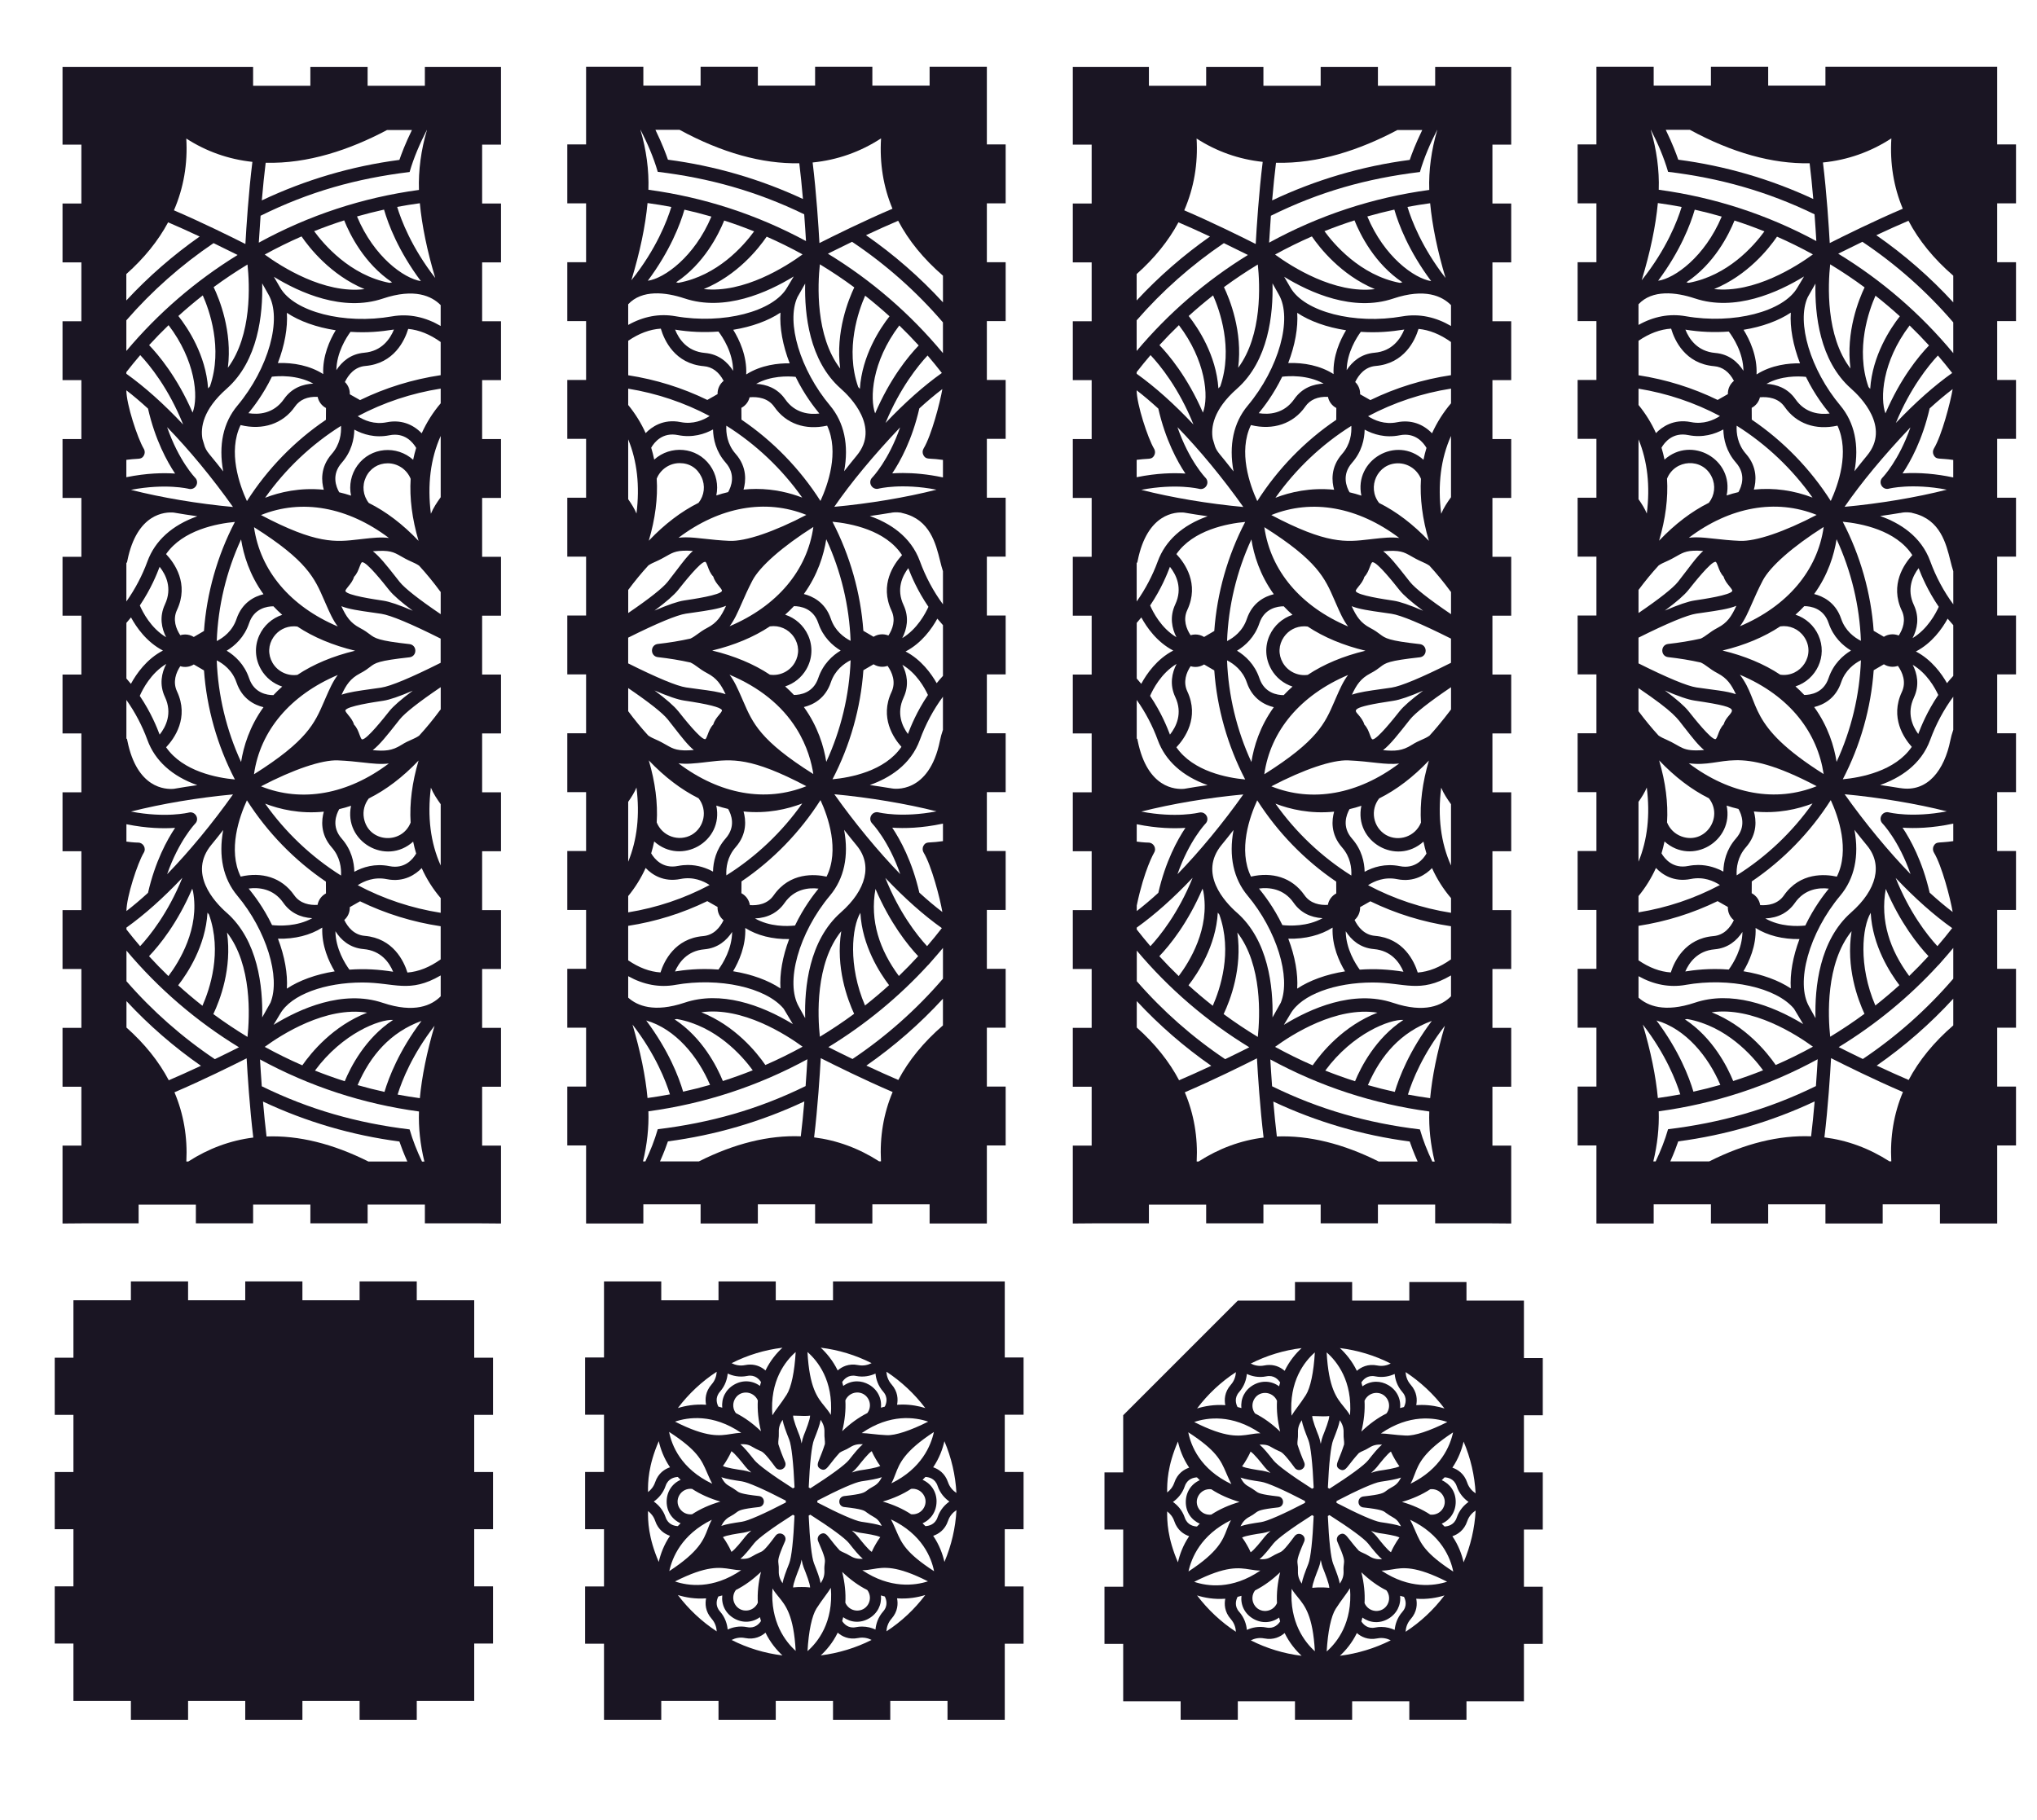 <?xml version="1.0" encoding="UTF-8"?>
<svg id="_Слой_1" data-name="Слой 1" xmlns="http://www.w3.org/2000/svg" viewBox="0 0 920.06 822.27">
  <defs>
    <style>
      .cls-1 {
        fill: #1a1523;
        stroke-width: 0px;
      }
    </style>
  </defs>
  <path class="cls-1" d="M462.32,639.09v-25.86h-8.49v-34.35h-77.58v8.5h-25.86v-8.5h-25.86v8.5h-25.86v-8.5h-25.86v34.35h-8.53v25.86h8.53v25.86h-8.53v25.86h8.53v25.86h-8.53v25.86h8.53v34.37h25.86v-8.51h25.86v8.51h25.86v-8.51h25.86v8.51h25.86v-8.51h25.86v8.51h25.86v-34.37h8.49v-25.86h-8.49v-25.86h8.49v-25.86h-8.49v-25.86h8.49ZM432,674.43c-1.48-.98-3.01-2.5-3.8-4.83-1.41-4.18-4.4-5.99-6.71-6.77,2.8-4.14,4.29-8.33,5.07-11.78,3.17,7.47,4.99,15.31,5.43,23.38ZM423.02,678.27c0-4.39-2.43-8.07-6.32-9.78.45-.43.88-.86,1.29-1.29,1.52.06,4.35.65,5.48,4,1.16,3.45,3.35,5.7,5.35,7.11-1.99,1.41-4.18,3.66-5.35,7.11-1.12,3.32-3.96,3.92-5.49,3.99-.41-.43-.84-.86-1.29-1.28,3.89-1.72,6.32-5.43,6.32-9.87ZM411.51,684.04c-3.68-2.41-7.96-4.33-12.78-5.73,4.82-1.4,9.1-3.32,12.78-5.73,2.19-.27,4.28.68,5.53,2.51,1.27,1.85,1.36,4.13.23,6.08-1.18,2.05-3.43,3.15-5.77,2.87ZM402.6,670.09c.78-1.39,1.31-2.77,1.85-4.19,1.82-4.79,3.88-10.19,17.36-19-1.29,6.01-5.5,16.48-19.21,23.19ZM400.53,648.33h0c-2.59-.11-4.74-.35-6.64-.56-1.71-.19-3.23-.36-4.68-.39,12.9-8.89,24.18-7.16,30.03-5.17-7.97,4.03-14.86,6.31-18.7,6.11ZM381.31,680.79c8.13.9,9.02,1.57,9.96,2.29l.24.18c1.12.82,2.03,1.36,2.77,1.78,1.63.95,2.56,1.49,4.01,4.26-2.23-.79-5.27-1.28-9.27-1.87-2.76-.41-10.16-3.65-19.85-8.7v-.83c9.69-5.05,17.08-8.3,19.85-8.71,4.03-.6,7.07-1.09,9.3-1.89-1.02,1.96-2.07,3.26-4.08,4.31-1.29.68-2.03,1.23-2.62,1.68-1.39,1.05-2.16,1.63-10.31,2.54-1.3.15-2.22,1.17-2.22,2.48,0,1.32.91,2.34,2.22,2.49ZM397.88,720.72c.59.18,1.17.33,1.75.47.7,1.36,1.6,4.12-.71,6.75-2.41,2.73-3.26,5.76-3.49,8.19-1.62-.74-3.67-1.35-6.05-1.35-.89,0-1.82.08-2.79.28h0c-3.42.69-5.36-1.46-6.2-2.76.17-.57.32-1.15.47-1.76,3.43,2.51,7.83,2.78,11.63.58,3.84-2.22,5.84-6.18,5.39-10.4ZM392.14,724.71c-1.13,1.95-3.15,3-5.4,2.84-2.19-.17-4.06-1.52-4.92-3.54.25-4.39-.23-9.06-1.43-13.93,3.62,3.48,7.42,6.23,11.35,8.2,1.42,1.88,1.58,4.39.4,6.43ZM383.95,702.83c-1.13-.72-2.01-1.11-2.79-1.45-.67-.3-1.26-.55-1.87-.98-2.05-2.24-3.33-3.9-4.27-5.12-1.59-2.07-2.56-3.32-4.44-2.23-1.1.64-1.55,2-1.04,3.17,3.29,7.51,3.18,8.36,2.97,10.05-.1.76-.22,1.69-.15,3.25.09,2.26-.49,3.82-1.69,5.68-.43-2.32-1.52-5.21-3.02-9-1.03-2.6-1.91-10.63-2.39-21.54l.72-.42c9.22,5.86,15.73,10.65,17.46,12.83,2.53,3.19,4.48,5.58,6.28,7.11-2.2.1-3.85-.17-5.77-1.38ZM372.49,650.22c.08.73.15,1.36.1,2.1-.93,2.93-1.73,4.87-2.31,6.3-1.02,2.49-1.58,3.86.3,4.94,1.89,1.09,2.85-.16,4.44-2.23.93-1.21,2.2-2.86,4.23-5.09.63-.44,1.23-.7,1.92-1,.78-.34,1.66-.73,2.79-1.45,1.91-1.21,3.55-1.48,5.77-1.38-1.8,1.53-3.75,3.92-6.28,7.11-1.74,2.19-8.25,6.97-17.46,12.83l-.72-.42c.47-10.91,1.36-18.94,2.39-21.54,1.5-3.78,2.59-6.67,3.02-9,1.19,1.86,1.78,3.42,1.69,5.68-.06,1.33.05,2.29.14,3.14ZM392.5,625.5c-1.73-1-3.59-1.49-5.42-1.49-2.19,0-4.35.7-6.21,2.07-.14-.6-.3-1.19-.47-1.76.83-1.29,2.77-3.44,6.2-2.76,3.57.72,6.61-.05,8.84-1.07.23,2.43,1.08,5.45,3.49,8.19,2.31,2.62,1.41,5.38.71,6.75-.58.14-1.16.3-1.75.47.46-4.23-1.54-8.19-5.38-10.4ZM381.83,632.61c.64-1.5,1.88-2.67,3.41-3.22,1.6-.57,3.36-.43,4.81.4,1.46.85,2.47,2.31,2.78,3.98.29,1.61-.1,3.26-1.08,4.56-3.93,1.98-7.73,4.73-11.35,8.2,1.2-4.87,1.68-9.54,1.43-13.93ZM393.75,655.56c.11.22.27.56.48,1.06.38.89,2.12,3.9,2.7,4.67h0c.29.4.51.7.66.93-1.51.86-6.49,1.6-9.31,2.02-.9.13-2.07.45-3.51.95,1.15-1,2.01-1.85,2.58-2.57,1.77-2.23,4.9-6.18,6.39-7.06ZM387.36,694h0c-.56-.71-1.43-1.57-2.58-2.57,1.44.5,2.61.82,3.51.95,2.82.42,7.81,1.15,9.31,2.01-.15.23-.38.55-.67.94-.58.77-2.32,3.78-2.7,4.67-.21.49-.36.82-.47,1.05-1.5-.88-4.63-4.82-6.4-7.05ZM417.92,636.07c-2.82-.87-6.33-1.58-10.33-1.58-.79,0-1.59.03-2.41.08.48-2.39.41-5.89-2.51-9.21-1.64-1.86-2.19-3.94-2.3-5.71,6.69,4.38,12.68,9.99,17.54,16.4ZM393.67,615.79c-1.59.8-3.67,1.36-6.09.87-4.32-.86-7.39.82-9.22,2.42-2.19-4.5-5.07-7.88-7.66-10.28,8.05.99,15.76,3.33,22.97,6.99ZM375.27,639.18c-.84-1.46-1.82-2.65-2.82-3.88-3.22-3.93-6.85-8.36-7.73-24.54,4.63,4.05,11.74,12.9,10.55,28.42ZM364.76,639.6c.53-.06.89-.1,1.14-.11,0,1.74-1.86,6.42-2.91,9.07-.34.85-.65,2.02-.93,3.51-.29-1.49-.6-2.67-.93-3.51-1.05-2.65-2.91-7.35-2.92-9.07.5,0,1.27.03,2.1.06,2.23.08,3.85.13,4.46.05ZM351.62,706.41c-.22-1.72-.33-2.67,2.96-10.18.53-1.2.1-2.5-1.04-3.16-.41-.24-.85-.35-1.28-.35-.76,0-1.48.36-1.97,1.03-4.86,6.61-5.86,7.02-6.92,7.46l-.33.14c-1.28.56-2.2,1.09-2.94,1.51-1.64.94-2.56,1.46-5.68,1.34,1.79-1.53,3.74-3.92,6.26-7.1,1.73-2.19,8.24-6.97,17.46-12.83l.72.42c-.47,10.92-1.36,18.94-2.39,21.54-1.5,3.78-2.59,6.67-3.02,9-1.19-1.86-1.78-3.42-1.69-5.68.06-1.47-.05-2.39-.15-3.13ZM342.29,724c-.86,2.02-2.73,3.37-4.94,3.54-2.23.17-4.25-.89-5.38-2.84-1.18-2.05-1.02-4.55.4-6.43,3.93-1.98,7.73-4.73,11.35-8.2-1.2,4.87-1.68,9.54-1.43,13.93ZM342.8,675.82c-8.13-.9-9.02-1.58-9.96-2.29l-.24-.18c-1.13-.83-2.04-1.36-2.78-1.79-1.63-.95-2.55-1.49-4-4.25,2.22.79,5.27,1.28,9.27,1.88,2.76.41,10.16,3.65,19.85,8.71v.83c-9.69,5.05-17.08,8.3-19.85,8.7-4.03.59-7.07,1.09-9.3,1.88,1.02-1.96,2.07-3.25,4.08-4.3,1.29-.68,2.03-1.23,2.62-1.68,1.39-1.05,2.16-1.63,10.31-2.54,1.3-.15,2.22-1.17,2.22-2.49s-.91-2.34-2.22-2.48ZM326.52,662.24c.14-.21.35-.51.67-.95.58-.77,2.32-3.78,2.7-4.67.21-.49.36-.82.47-1.05,1.5.88,4.63,4.82,6.4,7.05.56.71,1.42,1.57,2.58,2.56-1.44-.5-2.61-.82-3.51-.95-2.82-.42-7.81-1.15-9.31-2ZM326.52,694.39c1.52-.86,6.49-1.6,9.31-2.02.9-.13,2.07-.45,3.51-.95-1.15,1-2.02,1.86-2.59,2.58-1.77,2.23-4.9,6.17-6.38,7.05-.11-.22-.27-.56-.48-1.06-.38-.89-2.12-3.9-2.7-4.67l-.8.6.8-.6c-.32-.43-.53-.72-.67-.93ZM358.14,672.35c-9.22-5.86-15.73-10.65-17.46-12.83-2.52-3.18-4.47-5.56-6.26-7.1,3.12-.13,4.05.4,5.68,1.34.74.42,1.66.95,2.94,1.51l.33.14c1.06.44,2.06.85,6.92,7.46.76,1.04,2.14,1.33,3.26.68,1.14-.66,1.57-1.96,1.04-3.16-1.18-2.69-2.18-5.33-3.05-8.07-.05-.73.02-1.37.09-2.1.09-.85.2-1.81.14-3.14-.09-2.27.5-3.83,1.69-5.69.43,2.33,1.52,5.21,3.02,9,1.03,2.6,1.91,10.63,2.39,21.54l-.72.42ZM343.72,646.55c-3.62-3.47-7.42-6.23-11.35-8.2-1.32-1.75-1.55-4.05-.6-6.05.97-2.03,2.89-3.24,5.15-3.24s4.45,1.39,5.37,3.56c-.25,4.39.23,9.06,1.43,13.93ZM359.39,610.75c-.5,8.88-1.98,15.99-4.06,19.26-1.37,2.15-2.64,3.89-3.76,5.41-1.04,1.41-1.96,2.67-2.71,3.93-1.25-15.62,5.89-24.52,10.53-28.59ZM353.41,608.81c-2.6,2.4-5.48,5.78-7.66,10.28-1.48-1.3-3.78-2.66-6.91-2.66-.73,0-1.49.07-2.31.24-2.43.49-4.51-.07-6.09-.87,7.21-3.66,14.92-6,22.98-6.99ZM325.19,628.68c2.41-2.73,3.26-5.76,3.49-8.19,2.22,1.02,5.27,1.8,8.84,1.07,3.43-.69,5.37,1.47,6.2,2.76-.17.57-.32,1.15-.47,1.75-3.43-2.52-7.85-2.77-11.68-.56-3.82,2.2-5.8,6.15-5.33,10.39-.6-.18-1.18-.34-1.76-.48-.71-1.35-1.61-4.1.72-6.74ZM323.72,619.67c-.1,1.77-.66,3.86-2.29,5.7-2.92,3.32-2.99,6.82-2.51,9.21-4.99-.35-9.36.45-12.74,1.49,4.89-6.48,10.77-11.98,17.54-16.4ZM334.79,647.3c-1.62,0-3.1.25-4.63.49-5.09.82-10.82,1.75-25.27-5.58,5.83-1.98,17.05-3.71,29.9,5.08ZM307.42,688.13c-.45.42-.87.85-1.28,1.28-1.53-.07-4.37-.68-5.49-3.99-1.16-3.45-3.35-5.7-5.35-7.11,1.99-1.41,4.18-3.66,5.35-7.11,1.12-3.31,3.95-3.92,5.49-3.99.41.43.84.86,1.29,1.28-3.89,1.72-6.32,5.43-6.32,9.87,0,4.39,2.43,8.07,6.32,9.78ZM307.07,681.54c-1.28-1.86-1.36-4.13-.24-6.08,1.18-2.05,3.42-3.16,5.77-2.87,3.68,2.41,7.96,4.33,12.78,5.73-4.82,1.4-9.1,3.32-12.78,5.73-2.19.27-4.28-.68-5.53-2.5ZM319.28,665.06l.42.97c.69,1.57,1.3,2.97,1.99,4.23-14.15-6.73-18.29-17.36-19.48-23.42,12.77,8.29,14.68,12.7,17.07,18.22ZM302.62,662.83c-2.31.78-5.3,2.59-6.71,6.77-.7,2.06-1.97,3.48-3.22,4.43-.06-4.37.06-11.85,4.86-23,.78,3.46,2.27,7.65,5.08,11.8ZM297.54,705.59c-4.77-11.1-4.91-18.61-4.85-23,1.25.95,2.53,2.37,3.22,4.43,1.41,4.18,4.4,5.99,6.71,6.77-2.81,4.15-4.29,8.34-5.08,11.8ZM321.51,686.53c-.78,1.39-1.31,2.77-1.85,4.19-1.83,4.8-3.9,10.21-17.35,19,1.29-6.01,5.5-16.48,19.21-23.19ZM330.12,708.83c1.54.25,3.03.49,4.66.49-12.85,8.79-24.07,7.06-29.9,5.08,14.42-7.31,20.15-6.39,25.24-5.57ZM306.19,720.55c3.38,1.05,7.74,1.85,12.73,1.49-.48,2.39-.41,5.89,2.51,9.21,1.64,1.86,2.19,3.94,2.3,5.71-6.69-4.37-12.68-9.98-17.54-16.4ZM324.48,721.19c.58-.14,1.16-.3,1.75-.47-.46,4.23,1.51,8.17,5.32,10.37,3.84,2.22,8.26,1.96,11.69-.55.14.6.3,1.18.47,1.75-.83,1.29-2.77,3.45-6.2,2.76-3.57-.72-6.61.05-8.84,1.07-.23-2.43-1.08-5.45-3.49-8.19-2.31-2.62-1.41-5.38-.71-6.75ZM330.45,740.83c1.59-.8,3.66-1.36,6.08-.87,4.32.87,7.39-.82,9.22-2.42,2.19,4.49,5.07,7.87,7.66,10.28-8.05-.99-15.76-3.33-22.96-6.98ZM348.9,717.54c.83,1.42,1.78,2.58,2.77,3.79,3.21,3.92,6.83,8.34,7.72,24.44-4.56-4.12-11.52-13-10.48-28.22ZM359.36,717.01c-.53.07-.89.1-1.14.11,0-1.74,1.86-6.42,2.91-9.07.34-.85.65-2.02.93-3.51.29,1.49.6,2.67.93,3.51,1.05,2.65,2.9,7.34,2.92,9.07-.28-.02-.66-.05-1.15-.11-.96-.12-4.45-.12-5.4,0ZM364.73,745.87c.5-8.88,1.98-15.99,4.06-19.26,1.37-2.15,2.64-3.88,3.76-5.41,1.04-1.41,1.96-2.67,2.72-3.93,1.25,15.62-5.89,24.53-10.53,28.6ZM370.71,747.81c2.6-2.4,5.48-5.78,7.66-10.27,1.83,1.6,4.9,3.29,9.22,2.42,2.43-.49,4.51.07,6.09.86-7.13,3.6-14.99,5.99-22.97,6.99ZM400.38,736.95c.1-1.77.66-3.85,2.29-5.71,2.92-3.32,2.99-6.82,2.51-9.21,5,.36,9.36-.45,12.74-1.49-4.89,6.48-10.77,11.99-17.55,16.41ZM389.49,709.34c1.71,0,3.23-.26,4.81-.53,4.9-.83,10.42-1.77,24.84,5.54-5.84,1.88-17,3.47-29.65-5.01ZM404.84,691.58l-.43-.99c-.69-1.57-1.3-2.97-2-4.23,14.15,6.73,18.29,17.36,19.49,23.42-12.77-8.29-14.67-12.69-17.06-18.2ZM426.57,705.57c-.78-3.46-2.27-7.64-5.07-11.78,2.31-.78,5.3-2.59,6.71-6.77.79-2.35,2.32-3.87,3.8-4.84-.44,8.07-2.27,15.92-5.43,23.39Z"/>
  <path class="cls-1" d="M696.83,639.32v-25.82h-8.51v-25.95h-25.95v-8.39h-25.82v8.39h-25.82v-8.39h-25.82v8.39h-25.82l-51.77,51.77v25.82h-8.45v25.82h8.45v25.82h-8.45v25.82h8.45v25.95h25.95v8.33h25.82v-8.33h25.82v8.33h25.82v-8.33h25.82v8.33h25.82v-8.33h25.95v-25.95h8.51v-25.82h-8.51v-25.82h8.51v-25.82h-8.51v-25.82h8.51ZM614.89,710.25c3.62,3.48,7.42,6.23,11.35,8.2,1.42,1.88,1.58,4.39.4,6.43-1.13,1.95-3.15,3-5.39,2.84-2.19-.17-4.06-1.52-4.92-3.54.25-4.39-.23-9.06-1.43-13.93ZM576.79,724.18c-.86,2.02-2.73,3.37-4.94,3.54-2.23.17-4.25-.89-5.38-2.84-1.18-2.05-1.02-4.55.4-6.43,3.93-1.98,7.73-4.73,11.35-8.2-1.2,4.87-1.68,9.54-1.43,13.93ZM578.22,646.72c-3.62-3.47-7.42-6.23-11.35-8.2-1.32-1.75-1.55-4.05-.6-6.05.97-2.03,2.89-3.24,5.15-3.24s4.45,1.39,5.37,3.56c-.25,4.39.23,9.06,1.43,13.93ZM616.32,632.79c.64-1.5,1.88-2.67,3.41-3.22,1.6-.57,3.36-.43,4.81.4,1.46.85,2.47,2.31,2.78,3.98.29,1.61-.1,3.26-1.08,4.56-3.93,1.98-7.73,4.73-11.35,8.2,1.2-4.87,1.68-9.54,1.43-13.93ZM637.1,670.26c.78-1.39,1.31-2.77,1.85-4.19,1.82-4.79,3.88-10.19,17.36-19-1.29,6.01-5.5,16.48-19.21,23.19ZM651.55,675.26c1.27,1.85,1.36,4.13.23,6.08-1.18,2.05-3.43,3.15-5.77,2.87-3.68-2.41-7.96-4.33-12.78-5.73,4.82-1.4,9.1-3.32,12.78-5.73,2.19-.26,4.29.68,5.54,2.51ZM635.02,648.5h0c-2.59-.11-4.74-.35-6.64-.56-1.71-.19-3.23-.36-4.68-.39,12.9-8.89,24.18-7.16,30.03-5.17-7.97,4.03-14.86,6.31-18.7,6.11ZM615.81,680.97c8.13.9,9.02,1.57,9.96,2.29l.24.18c1.12.82,2.04,1.36,2.77,1.78,1.63.95,2.56,1.49,4.01,4.26-2.23-.79-5.27-1.28-9.27-1.87-2.76-.41-10.16-3.65-19.85-8.7v-.83c9.69-5.05,17.08-8.3,19.85-8.71,4.02-.6,7.07-1.09,9.3-1.89-1.02,1.96-2.07,3.26-4.08,4.31-1.29.68-2.03,1.23-2.62,1.68-1.39,1.05-2.16,1.63-10.31,2.54-1.3.15-2.21,1.17-2.22,2.48,0,1.32.91,2.34,2.22,2.49ZM632.1,694.55c-.15.23-.38.55-.67.94-.58.77-2.32,3.78-2.7,4.67-.21.49-.36.82-.47,1.05-1.5-.88-4.63-4.82-6.4-7.05h0c-.56-.71-1.43-1.57-2.58-2.57,1.44.5,2.61.82,3.51.95,2.82.42,7.81,1.15,9.31,2.01ZM619.28,665.36c1.15-1,2.01-1.85,2.58-2.57,1.77-2.23,4.9-6.18,6.39-7.06.11.22.27.56.48,1.06.38.89,2.12,3.9,2.7,4.67h0c.29.4.51.7.66.93-1.51.86-6.49,1.6-9.31,2.02-.9.13-2.07.45-3.51.95ZM615.66,655.41c.78-.34,1.66-.73,2.79-1.45,1.91-1.21,3.55-1.48,5.77-1.38-1.8,1.53-3.75,3.92-6.28,7.11-1.74,2.19-8.25,6.97-17.46,12.83l-.72-.42c.47-10.91,1.36-18.94,2.39-21.54,1.5-3.78,2.59-6.67,3.02-9,1.19,1.86,1.78,3.42,1.69,5.68-.06,1.33.05,2.29.14,3.14.08.73.15,1.36.1,2.1-.93,2.93-1.73,4.87-2.31,6.3-1.02,2.49-1.58,3.86.3,4.94,1.89,1.09,2.85-.16,4.44-2.23.93-1.21,2.2-2.86,4.23-5.09.63-.44,1.23-.7,1.92-1ZM596.55,652.25c-.29-1.49-.6-2.67-.93-3.51-1.05-2.65-2.91-7.35-2.92-9.07.5,0,1.27.03,2.1.06,2.23.08,3.85.13,4.45.05.52-.06.89-.1,1.14-.11,0,1.74-1.86,6.42-2.91,9.07-.33.85-.65,2.02-.93,3.51ZM600.41,717.3c-.28-.02-.66-.05-1.15-.11-.96-.12-4.44-.12-5.4,0-.53.07-.89.1-1.14.11,0-1.74,1.86-6.42,2.91-9.07.33-.85.65-2.02.93-3.51.29,1.49.6,2.67.93,3.51,1.05,2.65,2.9,7.34,2.92,9.07ZM609.77,639.35c-.84-1.46-1.82-2.65-2.82-3.88-3.22-3.93-6.85-8.36-7.73-24.54,4.63,4.05,11.74,12.9,10.55,28.42ZM593.88,610.93c-.5,8.88-1.98,15.99-4.06,19.26-1.37,2.15-2.64,3.89-3.76,5.41-1.04,1.41-1.96,2.67-2.71,3.93-1.25-15.62,5.89-24.52,10.53-28.59ZM584.77,663.05c.76,1.04,2.14,1.33,3.26.68,1.14-.66,1.57-1.96,1.04-3.16-1.18-2.69-2.18-5.33-3.05-8.07-.05-.73.02-1.37.1-2.1.09-.85.2-1.81.14-3.14-.09-2.27.5-3.83,1.69-5.69.43,2.33,1.52,5.21,3.02,9,1.03,2.6,1.91,10.63,2.39,21.54l-.72.42c-9.22-5.86-15.73-10.65-17.46-12.83-2.52-3.18-4.47-5.56-6.26-7.1,3.12-.13,4.05.4,5.68,1.34.74.42,1.66.95,2.94,1.51l.33.14c1.06.44,2.05.86,6.91,7.46ZM561.02,694.57c1.52-.86,6.49-1.6,9.31-2.02.9-.13,2.07-.45,3.51-.95-1.15,1-2.02,1.86-2.58,2.58-1.77,2.23-4.9,6.17-6.38,7.05-.11-.22-.27-.56-.48-1.06-.38-.89-2.12-3.9-2.7-4.67l-.8.6.8-.6c-.32-.42-.53-.72-.67-.93ZM569.59,687.6c-4.02.59-7.07,1.09-9.3,1.88,1.02-1.96,2.07-3.25,4.08-4.3,1.29-.68,2.03-1.23,2.62-1.68,1.39-1.05,2.16-1.63,10.31-2.54,1.3-.15,2.22-1.17,2.22-2.49s-.91-2.34-2.22-2.48c-8.13-.9-9.02-1.58-9.96-2.29l-.24-.18c-1.13-.83-2.04-1.36-2.78-1.79-1.63-.95-2.55-1.49-4-4.25,2.23.79,5.27,1.28,9.27,1.88,2.76.41,10.16,3.65,19.85,8.71v.83c-9.69,5.05-17.08,8.29-19.85,8.7ZM561.01,662.41c.14-.21.35-.51.67-.95.58-.77,2.32-3.78,2.7-4.67.21-.49.36-.82.47-1.05,1.5.88,4.63,4.82,6.4,7.05.56.71,1.42,1.57,2.58,2.56-1.44-.5-2.61-.82-3.51-.95-2.82-.42-7.81-1.16-9.31-2ZM569.29,647.47c-1.62,0-3.1.25-4.63.49-5.09.82-10.82,1.75-25.27-5.58,5.83-1.98,17.06-3.71,29.9,5.08ZM559.88,678.48c-4.82,1.4-9.1,3.32-12.78,5.73-2.19.27-4.28-.68-5.53-2.5-1.27-1.86-1.36-4.13-.24-6.08,1.18-2.05,3.42-3.16,5.77-2.87,3.68,2.41,7.96,4.33,12.78,5.73ZM553.43,634.76c-4.99-.35-9.36.45-12.74,1.49,4.89-6.48,10.77-11.98,17.54-16.4-.1,1.77-.66,3.86-2.29,5.7-2.92,3.32-2.99,6.82-2.51,9.21ZM553.78,665.23l.42.97c.69,1.57,1.3,2.97,1.99,4.23-14.15-6.73-18.29-17.36-19.48-23.42,12.77,8.29,14.68,12.7,17.07,18.22ZM541.91,668.66c-3.89,1.72-6.32,5.43-6.32,9.87s2.43,8.07,6.32,9.78c-.45.42-.87.85-1.28,1.28-1.53-.07-4.37-.68-5.49-3.99-1.16-3.45-3.35-5.7-5.35-7.11,1.99-1.41,4.18-3.66,5.35-7.11,1.12-3.31,3.95-3.92,5.49-3.99.41.43.84.86,1.29,1.28ZM556.01,686.7c-.78,1.39-1.31,2.77-1.85,4.19-1.83,4.8-3.9,10.21-17.35,19,1.29-6.01,5.5-16.48,19.21-23.19ZM540.69,720.72c3.38,1.05,7.74,1.85,12.73,1.49-.48,2.39-.41,5.89,2.51,9.21,1.64,1.86,2.19,3.94,2.3,5.71-6.69-4.37-12.68-9.98-17.54-16.4ZM539.38,714.57c14.42-7.31,20.15-6.39,25.24-5.57,1.54.25,3.03.49,4.66.49-12.85,8.79-24.07,7.06-29.9,5.08ZM577.86,701.38l-.33.14c-1.28.56-2.2,1.09-2.94,1.51-1.64.94-2.56,1.46-5.68,1.34,1.79-1.53,3.74-3.92,6.26-7.1,1.73-2.19,8.24-6.97,17.46-12.83l.72.42c-.47,10.92-1.36,18.94-2.39,21.54-1.5,3.78-2.59,6.67-3.02,9-1.19-1.86-1.78-3.42-1.69-5.68.06-1.47-.05-2.39-.15-3.13-.21-1.72-.33-2.67,2.96-10.18.53-1.2.1-2.5-1.05-3.16-.41-.24-.85-.35-1.28-.35-.76,0-1.48.36-1.98,1.03-4.86,6.61-5.86,7.03-6.92,7.46ZM583.4,717.71c.83,1.42,1.78,2.58,2.77,3.79,3.21,3.92,6.83,8.34,7.72,24.44-4.56-4.12-11.52-13-10.48-28.22ZM599.23,746.04c.5-8.88,1.98-15.99,4.06-19.26,1.37-2.15,2.64-3.88,3.76-5.41,1.04-1.41,1.96-2.67,2.71-3.93,1.25,15.63-5.89,24.53-10.53,28.6ZM609.51,695.46c-1.6-2.07-2.56-3.32-4.44-2.23-1.1.64-1.55,2-1.04,3.17,3.29,7.51,3.18,8.36,2.97,10.05-.1.76-.22,1.69-.15,3.25.1,2.26-.49,3.82-1.69,5.68-.43-2.32-1.52-5.21-3.02-9-1.03-2.6-1.91-10.63-2.39-21.54l.72-.42c9.21,5.86,15.73,10.65,17.46,12.83,2.53,3.19,4.48,5.58,6.28,7.11-2.2.1-3.85-.17-5.77-1.38-1.13-.72-2.01-1.11-2.79-1.45-.67-.3-1.26-.55-1.87-.98-2.05-2.24-3.33-3.9-4.27-5.12ZM623.98,709.51c1.71,0,3.23-.26,4.81-.53,4.9-.83,10.42-1.77,24.84,5.54-5.84,1.88-17,3.47-29.65-5.01ZM639.34,691.75l-.43-.99c-.69-1.57-1.3-2.97-2-4.23,14.15,6.73,18.29,17.36,19.49,23.42-12.77-8.29-14.68-12.69-17.06-18.2ZM651.19,688.31c3.89-1.72,6.32-5.43,6.32-9.87s-2.43-8.07-6.32-9.78c.45-.43.88-.86,1.29-1.29,1.52.06,4.35.65,5.48,4,1.16,3.45,3.35,5.7,5.35,7.11-1.99,1.41-4.18,3.66-5.35,7.11-1.12,3.32-3.96,3.92-5.49,3.99-.41-.43-.84-.86-1.29-1.28ZM662.71,669.77c-1.41-4.18-4.4-5.99-6.71-6.77,2.8-4.14,4.29-8.33,5.07-11.78,3.17,7.47,4.99,15.31,5.43,23.38-1.48-.98-3.01-2.5-3.8-4.83ZM652.42,636.25c-2.82-.87-6.33-1.58-10.33-1.58-.79,0-1.59.03-2.41.08.48-2.39.41-5.89-2.51-9.21-1.64-1.86-2.19-3.94-2.3-5.71,6.69,4.38,12.68,9.99,17.54,16.4ZM633.42,628.86c2.31,2.62,1.41,5.38.71,6.75-.58.14-1.16.3-1.75.47.46-4.23-1.54-8.19-5.38-10.4-1.73-1-3.59-1.49-5.42-1.49-2.19,0-4.35.7-6.21,2.07-.14-.6-.3-1.19-.47-1.76.83-1.29,2.77-3.44,6.2-2.76,3.57.72,6.61-.05,8.84-1.07.23,2.43,1.08,5.45,3.49,8.19ZM622.08,616.84c-4.32-.86-7.39.82-9.22,2.42-2.19-4.5-5.07-7.88-7.67-10.28,8.05.99,15.76,3.33,22.97,6.99-1.59.8-3.67,1.36-6.09.87ZM587.91,608.98c-2.6,2.4-5.48,5.78-7.67,10.28-1.48-1.3-3.78-2.66-6.91-2.66-.73,0-1.49.07-2.31.24-2.43.49-4.51-.07-6.09-.87,7.21-3.65,14.92-6,22.98-6.99ZM563.17,620.67c2.22,1.02,5.27,1.8,8.83,1.07,3.43-.69,5.37,1.47,6.2,2.76-.17.57-.32,1.15-.47,1.75-3.43-2.52-7.85-2.77-11.68-.56-3.82,2.2-5.8,6.15-5.33,10.39-.6-.18-1.18-.34-1.76-.48-.71-1.35-1.61-4.1.72-6.74,2.41-2.73,3.26-5.75,3.49-8.19ZM532.04,651.2c.78,3.46,2.27,7.65,5.08,11.8-2.31.78-5.3,2.59-6.71,6.77-.7,2.06-1.97,3.48-3.23,4.43-.06-4.37.06-11.85,4.86-23ZM527.18,682.76c1.25.95,2.53,2.37,3.22,4.43,1.41,4.18,4.4,5.99,6.71,6.77-2.8,4.15-4.29,8.34-5.07,11.8-4.78-11.1-4.91-18.61-4.86-23ZM559.69,728.11c-2.31-2.62-1.41-5.38-.71-6.75.58-.14,1.16-.3,1.75-.47-.46,4.23,1.51,8.17,5.32,10.37,3.84,2.22,8.26,1.96,11.69-.55.14.6.3,1.18.47,1.75-.83,1.29-2.77,3.45-6.2,2.76-3.57-.72-6.61.05-8.83,1.07-.23-2.43-1.08-5.45-3.49-8.19ZM571.02,740.13c4.32.87,7.39-.82,9.22-2.42,2.19,4.49,5.07,7.87,7.67,10.28-8.05-.99-15.76-3.33-22.96-6.98,1.59-.79,3.66-1.36,6.08-.87ZM605.2,747.98c2.6-2.4,5.48-5.78,7.66-10.27,1.83,1.6,4.9,3.29,9.22,2.42,2.43-.49,4.51.07,6.09.86-7.13,3.6-14.99,5.99-22.97,6.99ZM629.94,736.3c-1.62-.74-3.67-1.35-6.05-1.35-.89,0-1.82.08-2.79.28h0c-3.42.69-5.36-1.46-6.2-2.76.17-.57.32-1.15.47-1.76,3.43,2.51,7.83,2.78,11.63.58,3.85-2.22,5.85-6.18,5.39-10.4.59.18,1.17.33,1.75.47.7,1.36,1.6,4.12-.71,6.75-2.41,2.74-3.26,5.76-3.49,8.19ZM637.17,731.42c2.92-3.32,2.99-6.82,2.51-9.21,5,.36,9.36-.45,12.74-1.49-4.89,6.48-10.77,11.99-17.55,16.41.1-1.77.66-3.85,2.3-5.71ZM661.07,705.75c-.78-3.46-2.27-7.64-5.07-11.78,2.31-.78,5.3-2.59,6.71-6.77.79-2.35,2.32-3.87,3.8-4.84-.44,8.07-2.27,15.92-5.43,23.39Z"/>
  <g>
    <path class="cls-1" d="M454.23,91.85v-26.6h-8.49c0-40,0-12.87,0-35.12h-25.86v8.53h-25.86v-8.53h-25.86v8.53h-25.86v-8.53h-25.86v8.53h-25.86v-8.53h-25.86c0,9.79,0-17.6,0,35.12h-8.49v26.6h8.49v26.6h-8.49v26.6h8.49v26.6h-8.49v26.6h8.49v26.6h-8.49v26.6h8.49v26.6h-8.49v26.6h8.49v26.6h-8.49v26.6h8.49v26.6h-8.49v26.6h8.49v26.6h-8.49v26.6h8.49v26.6h-8.49v26.6h8.49v35.26h25.86v-8.67h25.86v8.67h25.86v-8.67h25.86v8.67h25.86v-8.67h25.86v8.67h25.86v-35.26h8.49v-26.6h-8.49v-26.6h8.49v-26.6h-8.49v-26.6h8.49v-26.6h-8.49v-26.6h8.49v-26.6h-8.49v-26.6h8.49v-26.6h-8.49v-26.6h8.49v-26.6h-8.49v-26.6h8.49v-26.6h-8.49v-26.6h8.49v-26.6h-8.49v-26.6h8.49ZM425.91,124.53v12.06c-10.41-11.35-22.09-21.54-34.76-30.34,5.28-2.47,10.16-4.66,14.53-6.52,4.67,8.9,11.47,17.24,20.23,24.8ZM363.68,459.94l-2.82-5.11c-6.36-10.9-.07-33.45,14.01-50.26,6.41-7.66,8.59-17.86,6.4-29.7,1.9,2.44,3.79,4.79,5.71,7.12,7.13,8.64,4.42,19.94-7.24,30.23-14.33,12.65-16.45,33.85-16.06,47.73ZM379.75,175.54c4.37,3.85,17.81,17.43,7.26,30.2-1.94,2.35-3.83,4.71-5.73,7.14,2.2-11.85.02-22.05-6.4-29.71-13.47-16.08-19.91-37.6-14.7-48.93l3.49-6.14c-.34,13.76,1.81,34.85,16.07,47.43ZM393.49,219.34c.69,1.19,2.05,1.76,3.36,1.4.11-.03,10.31-2.58,26.16.47-13.8,3.51-30.3,6.28-46.19,7.74,7.62-11.03,17.39-22.82,29.74-35.89-5.22,14.94-12.28,22.34-12.6,22.67-.97.97-1.15,2.42-.47,3.61ZM393.95,372.01c.08.08,7.38,7.65,12.67,22.86-9.86-10.12-20.69-23.25-29.77-36.08,15.7,1.45,32.84,4.33,46.17,7.73-15.8,3.03-26.06.5-26.16.47-1.32-.35-2.67.21-3.36,1.4-.69,1.19-.51,2.64.46,3.61ZM395.43,401.56c6.59,15.43,14.59,25.38,19.29,30.38-2.8,3.06-5.73,6.06-8.72,8.95-8.66-11.72-13.18-24.85-10.57-39.33ZM401.57,445.04c-3.48,3.16-7.13,6.24-10.86,9.18-7.76-18.04-5.92-35.51-2.1-41.86.81,14.95,8.82,27.26,12.96,32.68ZM399.89,396.6c8.78,9.26,17.35,16.87,25.52,22.66-2.18,2.81-4.42,5.55-6.67,8.16-4.78-5.19-12.65-15.31-18.86-30.82ZM352.52,446.52c-5.54-3.69-13-6.41-21.4-7.77,2.56-4.3,5.85-11.47,5.49-19.55,5.36,3.41,12.31,5.14,19.83,5.02-2.99,7.91-4.35,15.69-3.93,22.3ZM318.13,344.37l1.82-.21c10.68-1.24,19.17-2.23,44.26,10.99-18.42,7.44-39.16,3.7-57.77-10.34,3.61.47,7.33.05,11.69-.43ZM306.27,321.2c-1.77-2.24-5.33-5.35-10.63-9.29,6.06,2.62,10.54,4.15,13.36,4.56,10.84,1.6,16.59,3.06,17.08,4.34.15.39-.66,1.37-1.31,2.16-.94,1.13-2.09,2.52-2.58,4.27-1.34,1.37-1.99,3.12-2.52,4.54-.35.93-.77,2.08-1.14,2.14-.03,0-.06,0-.09,0-2.06,0-9.64-9.55-12.15-12.73ZM318.21,243.38c-3.15-.35-5.87-.65-8.42-.65-1.13,0-2.23.06-3.32.2,18.57-14.01,39.3-17.74,57.74-10.33-14.65,7.67-27.49,12.03-34.71,11.73-4.4-.19-8.06-.59-11.28-.95ZM326.08,266.96c-.73,1.88-13.04,3.7-17.08,4.3-2.83.42-7.3,1.95-13.36,4.56,5.3-3.94,8.86-7.05,10.63-9.29,2.52-3.17,10.09-12.73,12.17-12.73.03,0,.06,0,.1,0,.38.06.81,1.23,1.15,2.16.52,1.42,1.17,3.16,2.49,4.52.5,1.78,1.66,3.19,2.6,4.33.64.78,1.44,1.75,1.3,2.13ZM356.68,164.13c-4.99-.08-12.83.68-19.63,5.02.38-8.38-3.14-15.76-5.87-20.17,8.37-1.36,15.81-4.07,21.34-7.76-.44,6.79,1.01,14.78,4.16,22.91ZM364.98,286.95c-2-4.43-5.79-7.79-10.35-9.27,1.41-1.25,2.74-2.54,3.97-3.86,2.84.01,8.71.89,10.98,7.61,2.14,6.36,6.42,10.2,10.13,12.45-3.71,2.24-7.99,6.09-10.13,12.45-2.27,6.73-8.15,7.6-10.98,7.61-1.23-1.32-2.56-2.61-3.97-3.86,4.01-1.3,7.44-4.05,9.57-7.74,2.76-4.78,3.04-10.38.79-15.38ZM329.54,282.91c2.17-2.84,3.65-6.21,5.48-10.4,1.3-2.97,2.78-6.34,4.82-10.25,3.33-6.37,13.55-15.35,27.53-24.21-2.77,19.67-16.38,35.76-37.83,44.85ZM359.71,329.12c5.02,7.98,6.92,15.7,7.64,20.55-23.96-15.11-27.37-22.98-31.65-32.89l-.71-1.63c-1.76-4.02-3.26-7.45-5.47-10.35,13.45,5.66,23.59,13.82,30.18,24.3ZM363.09,319.4c3.99-.97,9.65-3.67,12.18-11.16,1.85-5.5,5.94-8.49,8.93-10-.57,15.76-4.35,31.53-10.99,45.92-1.1-6.95-3.79-15.98-10.12-24.76ZM375.27,279.51c-2.57-7.62-8.55-10.25-12.19-11.16,6.33-8.77,9.03-17.81,10.12-24.76,6.64,14.38,10.42,30.14,10.99,45.9-2.99-1.53-7.09-4.52-8.92-9.98ZM370.58,226.3c-9.23-14.49-21.52-27.15-35.68-36.73l-.04-5.33c1.88-.99,3.22-2.71,3.71-4.77,3.66-.31,8.33.27,11.17,4.34,5.3,7.6,13.96,10.65,23.86,8.47,5.56,11.98.31,26.75-3.02,34.02ZM354.66,180.37c-3.57-5.12-8.65-6.73-13.12-6.97,6.61-3.69,14.16-3.53,17.82-3.16,4.07,8.31,8.53,13.85,10.72,16.57-4.37.52-10.95-.02-15.42-6.44ZM362.34,224.78c-5.38-2.07-12.49-3.91-20.79-3.91-1.85,0-3.75.09-5.71.29,1.03-3.6,1.74-10.1-3.57-16.13-3.84-4.35-4.38-9.39-4.2-12.73,13.36,8.38,25.13,19.54,34.27,32.48ZM318.41,159.44c-8.09-.69-11.82-6.35-13.49-10.53,6.48,1.06,13.06,1.35,19.59.86,1.98,2.6,6.55,9.52,6.62,17.74-2.44-3.84-6.41-7.53-12.72-8.07ZM328.87,222.31c-1.76.4-3.54.91-5.33,1.51,1-4.69-.02-9.65-2.85-13.6-6.05-8.42-17.85-9.23-25.2-2.6-.38-1.85-.83-3.65-1.36-5.38,1.41-2.45,5.08-7.11,12.09-5.69,6.58,1.32,12.05-.46,15.84-2.55.09,4.33,1.28,9.96,5.71,15,4.69,5.33,2.51,10.86,1.1,13.32ZM296.62,216.22c1.68-4.2,5.81-7.01,10.35-7.01s8.01,2.33,9.86,6.25c1.84,3.88,1.33,8.33-1.31,11.68-7.83,3.9-15.38,9.65-22.48,17.12,2.92-9.89,4.13-19.3,3.58-28.03ZM347.75,282.96c4.22-.61,8.33,1.18,10.77,4.72,2.45,3.55,2.63,7.91.47,11.65-2.27,3.93-6.77,6.11-11.25,5.45-7.29-4.83-16.04-8.49-26.07-10.91,10.03-2.41,18.78-6.08,26.07-10.91ZM315.52,360.61c4.22,5.36,2.63,13.14-3.06,16.48-2.82,1.6-6.21,1.89-9.28.77-3-1.08-5.38-3.39-6.56-6.34.54-8.73-.66-18.14-3.58-28.03,7.1,7.47,14.65,13.22,22.48,17.12ZM295.48,380.12c12.22,10.99,31.52.09,28.05-16.2,1.79.6,3.58,1.1,5.34,1.51,1.42,2.45,3.61,7.95-1.11,13.32-4.43,5.03-5.62,10.66-5.71,15-2.89-1.59-6.76-3.01-11.34-3.01-1.43,0-2.94.14-4.51.45-6.95,1.4-10.65-3.25-12.08-5.7.53-1.73.98-3.53,1.36-5.37ZM330.69,420.97c-.1,7.57-4.02,14.03-6.17,17.01-9.07-.68-15.98.29-19.65.87,1.75-4,5.51-9.34,13.23-10,6.22-.53,10.15-4.12,12.6-7.87ZM328.07,395.44c-.18-3.34.36-8.38,4.2-12.73h0c5.31-6.04,4.6-12.53,3.57-16.13,10.76,1.1,19.93-1.09,26.5-3.62-9.13,12.94-20.9,24.1-34.27,32.48ZM341.01,414.9c5.73-.24,10.3-2.62,13.34-6.99,4.49-6.44,11-7,15.34-6.48-2.23,2.77-6.66,8.45-10.61,16.67-3.71.39-11.37.59-18.07-3.2ZM349.43,404.48c-2.77,3.97-7.22,4.64-10.73,4.4-.35-2.31-1.76-4.28-3.83-5.38l.04-5.33c14.16-9.57,26.45-22.23,35.68-36.73,3.4,7.41,8.73,22.5,2.75,34.57-5.26-1.15-16.55-2.08-23.9,8.46ZM376.01,352.04c7.94-15.24,12.75-32.22,13.96-49.27l4.6-2.69c1.9,1.19,4.22,1.46,6.33.72,2.09,2.99,3.88,7.3,1.77,11.81-5.4,11.52.92,20.8,4.49,24.77-7.53,11.01-23.11,13.9-31.15,14.65ZM408.1,315.16h0c2.65-5.65,1.51-10.85-.52-14.84,6.4,3.82,10.03,10.33,11.55,13.63-5.12,7.58-7.74,14.22-9.05,17.62-2.57-3.48-5.27-9.36-1.97-16.4ZM407.52,288.26c2.07-4.02,3.25-9.26.58-14.96-3.37-7.18-.52-13.14,2.15-16.65,1.32,3.43,4.04,10.05,9.1,17.47-1.31,2.93-5.06,10.06-11.83,14.14ZM402.67,275.85c2.01,4.28.47,8.37-1.39,11.24-2.2-.9-4.7-.69-6.72.57l-4.6-2.7c-1.21-17.05-6.03-34.03-13.96-49.27,8.17.76,24.01,3.7,31.43,15.07-3.69,3.99-10.26,13.34-4.76,25.08ZM399.98,191.05c6.54-15.9,14.87-26.06,18.98-30.46,2.18,2.54,4.34,5.18,6.45,7.9-8.13,5.76-16.66,13.34-25.43,22.57ZM395.27,186.73c-2.43-6.64-1.61-23.21,10.92-39.7,3,2.9,5.94,5.93,8.77,9.03-4.77,4.96-12.93,14.93-19.69,30.68ZM388.39,175.67c-.25-.29-.51-.57-.76-.84-6.07-17.26.27-34.77,3.14-41.26,3.79,2.98,7.48,6.11,11,9.31-4.21,5.37-12.41,17.65-13.39,32.79ZM379.5,166.49c-11.29-14.69-10.16-37.96-9.19-47.09,5.35,3.24,10.57,6.74,15.55,10.42-2.54,5.31-8.57,20.06-6.37,36.67ZM317.88,130.58c15.01-6.19,24.51-17.98,28.41-23.67,5.49,2.41,10.93,5.1,16.22,8.01-7.29,5.32-26.47,17.68-44.64,15.66ZM306.37,127.76c-.33-.08-.67-.16-1-.23,12.61-8.37,19.17-21.6,21.73-27.91,4.55,1.47,9.08,3.11,13.51,4.9-4.84,6.64-16.57,20.02-34.24,23.25ZM292.59,126.84c10.13-13.62,14.65-25.57,16.55-32.12,4.07.91,8.16,1.96,12.18,3.12-7.68,18.26-21.32,27.95-28.73,28.99ZM285.18,126.61c3.88-12.8,6.33-24.5,7.3-34.88,3.68.5,7.28,1.09,10.74,1.76-1.83,6.02-6.72,18.95-18.04,33.12ZM309.2,134.8c18.1,6.07,37.5-2.67,49.3-9.91l-2.95,4.95c-6.26,10.96-28.93,16.79-50.54,13-7.18-1.26-14.33.06-21.27,3.94v-9.33c6.19-6.68,16.86-5.53,25.46-2.64ZM298.47,148.45c1.57,5.29,6.33,15.85,19.43,16.97,3.8.33,6.8,2.55,8.94,6.62-1.79,1.46-2.81,3.68-2.73,5.99l-4.63,2.64c-11.25-5.48-23.26-9.23-35.73-11.15v-15.58c4.87-3.34,9.82-5.18,14.73-5.48ZM320.51,187.94c-2.8,1.83-7.43,3.88-13.12,2.73-7.89-1.58-13.17,2.29-15.77,4.99-2.04-4.54-4.69-8.81-7.88-12.71v-7.37c12.92,2.11,25.28,6.26,36.77,12.35ZM287.48,231.98c-.9-2.17-2.17-4.21-3.74-6.47v-27.04c4.05,9.87,5.3,21.1,3.74,33.51ZM292.81,255.46c1.15-.79,2.2-1.26,3.31-1.74,2.06-.91,3.53-1.74,4.83-2.48,3.25-1.85,5.05-2.87,12.02-2.35-2.21,1.91-4.48,4.9-7.33,8.66-1.27,1.67-2.58,3.4-4.06,5.27-2.22,2.8-8.37,7.66-17.83,14.1v-10.43c2.93-3.95,5.98-7.65,9.07-11.02ZM309.88,277.2c1.15-.17,2.27-.33,3.34-.48,6.32-.91,11.32-1.63,14.73-3.06-2.27,4.91-4.11,7.68-8.48,9.96-1.95,1.02-3.34,2.04-4.45,2.86-1.03.75-1.92,1.4-3.14,1.99-4.68,1.05-9.64,1.86-14.74,2.43-1.57.17-2.66,1.4-2.66,2.98,0,1.58,1.09,2.81,2.66,2.98,5.1.57,10.05,1.38,14.74,2.43,1.22.58,2.11,1.23,3.14,1.98,1.11.82,2.5,1.84,4.45,2.86,4.31,2.26,6.2,5.09,8.26,9.48-2.94-1.06-6.97-1.6-12.06-2.27-1.81-.24-3.75-.5-5.8-.8-4.12-.61-13.15-4.36-26.14-10.86v-11.62c12.99-6.5,22.03-10.25,26.14-10.86ZM301.57,324.93c1.02,1.29,1.99,2.53,2.91,3.71,3.5,4.49,6.26,8.04,8.89,10.18-7.35.58-9.14-.44-12.36-2.28-1.3-.74-2.78-1.59-4.89-2.52-1.06-.46-2.15-.95-3.31-1.74-3.09-3.36-6.14-7.07-9.07-11.01v-10.43c9.46,6.44,15.61,11.3,17.83,14.1ZM287.48,355.76c1.56,12.41.31,23.64-3.74,33.51v-27.05c1.58-2.25,2.84-4.3,3.74-6.47ZM291.62,392.09c2.83,2.98,8.01,6.54,15.77,4.98,5.69-1.15,10.32.9,13.12,2.73-11.49,6.1-23.85,10.25-36.77,12.35v-7.36c3.19-3.9,5.84-8.17,7.88-12.7ZM319.47,407.08l4.63,2.64c-.09,2.32.9,4.51,2.7,5.98-1.55,3.2-4.36,6.76-9.22,7.17-12.77,1.09-17.62,11.3-19.26,16.42-4.86-.32-9.76-2.17-14.59-5.48v-15.57c12.47-1.93,24.48-5.68,35.73-11.16ZM305.01,444.91c19.88-3.49,40.91,1.14,48.96,10.77l4.15,6.95c-14.65-8.9-32.74-15.12-48.92-9.68-13.73,4.61-21.39,1.39-25.46-2.28v-9.69c6.94,3.87,14.09,5.2,21.27,3.94ZM291.85,460.98c13.36,3.87,23.43,16.36,28.86,29.1-4.01,1.15-8.09,2.18-12.16,3.07-1.94-6.6-6.52-18.58-16.69-32.18ZM302.6,494.37c-3.3.62-6.7,1.17-10.13,1.65-.92-9.9-3.2-21.04-6.79-33.19,10.47,13.53,15.14,25.79,16.92,31.55ZM304.7,460.48c.48-.06.89-.12,1.1-.14,17.62,3.2,29.35,16.53,34.2,23.15-4.45,1.78-8.99,3.41-13.5,4.85-2.58-6.32-9.18-19.54-21.8-27.85ZM316.77,457.29c18.48-2.66,38.27,10.08,45.75,15.54-5.49,3.02-11.14,5.8-16.82,8.27-3.97-5.76-13.65-17.72-28.93-23.81ZM379.97,420.66c-2.62,16.32,2.84,30.9,5.82,37.32-4.96,3.66-10.16,7.14-15.48,10.36-.99-9.29-2.13-33.03,9.66-47.68ZM419.2,435.93l.04.02c1.78-2.11,3.08-3.41,6.67-7.73v13.9c-11.9,13.86-25.64,26.06-40.85,36.27-4.35-2.1-8.13-3.97-10.9-5.37,16.74-10.23,31.88-22.7,45.05-37.09ZM417.16,385.11c3.6,5.92,7.46,20.83,8.48,26.87-3.4-2.58-6.76-5.4-10.4-8.74-3.25-14.19-8.65-23.99-12.24-29.35,5.41.38,13.24.23,22.91-1.83v7.91c-2.6.39-4.23.48-5.35.54-1.81.1-2.64.15-3.43,1.53-.55.95-.53,2.12.04,3.06ZM424.55,334.6c-4.93,24.37-21,21.7-21.68,21.57l-1.03-.18v.02c-2.88-.48-5.95-.95-8.98-1.38,8.75-3.09,18.47-9.02,22.63-20.43,2.57-7.03,6.14-13.7,10.41-19.46v14.95c-.58,1.67-1.03,3.32-1.35,4.9ZM423.08,308.62c-2.44-4.3-6.98-10.63-14.06-14.32,7.3-3.79,11.9-10.37,14.35-14.83.83,1.01,1.68,1.99,2.54,2.93v22.93c-.97,1.05-1.92,2.15-2.83,3.28ZM415.5,253.53c-4.16-11.4-13.88-17.34-22.63-20.42,3.05-.43,6.07-.89,9.03-1.39v.03s.97-.18.97-.18c.08-.02,1.79-.33,4.26.03v.06s.95.24.95.24c11.94,2.92,14.6,13.64,16.54,21.46.43,1.71.83,3.34,1.29,4.68v14.95c-4.28-5.77-7.85-12.44-10.41-19.45ZM407.83,213.68c-1.77,0-3.39.06-4.83.16,3.6-5.36,8.99-15.15,12.24-29.35,3.63-3.32,6.99-6.14,10.4-8.73-1.03,6.02-4.89,20.9-8.48,26.87-.57.93-.58,2.1-.04,3.05.82,1.42,1.73,1.47,3.57,1.57,1.11.06,2.72.15,5.22.51v7.91c-7.09-1.51-13.19-1.99-18.08-1.99ZM373.94,114.6c2.81-1.41,6.61-3.29,10.92-5.37,15.29,10.23,29.09,22.47,41.04,36.4v13.89c-14.75-17.78-32.21-32.88-51.97-44.92ZM397.95,62.52c-.7,11.24,1.03,21.91,5.16,31.77-12.72,5.41-26.44,12.2-32.99,15.51-.41-7.36-1.39-22.68-3.07-36.4,11.13-1.11,21.51-4.77,30.91-10.89ZM306.95,58.65c19.06,10.35,37.24,15.43,54.07,15.1.59,4.79,1.14,10.21,1.65,16.14-19.31-9-39.82-14.97-60.98-17.75-.79-2.32-2.58-7.18-5.66-13.5,0,0,10.92,0,10.92,0ZM297.09,77.62c23.25,2.8,44.81,8.81,66.15,19.19.36,4.76.62,8.98.81,12.09-22.19-11.99-46.12-19.78-71.18-23.18.3-8.8-.94-18.11-3.61-27.07h.06c3.12,6.07,5.89,12.46,7.77,18.97ZM361.71,513.32c-14.49-.58-29.97,3.25-46.03,11.33h-17.57c1.82-4.09,2.96-7.22,3.58-9.05,21.39-2.81,42.1-8.88,61.61-18.04-.49,5.77-1.03,11.07-1.6,15.77ZM363.86,490.63c-21.68,10.64-43.08,16.57-66.77,19.49-1.46,5.07-3.27,9.58-5.59,14.53h-1.07c1.84-7.56,2.68-15.34,2.44-22.63,25.28-3.42,49.43-11.33,71.8-23.52-.18,3.09-.44,7.3-.8,12.13ZM397.92,524.63h-.84c-9.16-5.9-19.03-9.53-29.37-10.83,1.64-13.58,2.6-28.58,3-35.79,6.44,3.26,19.89,9.91,32.47,15.29-4.1,9.72-5.87,20.25-5.26,31.33ZM405.75,487.86c-4.36-1.86-9.2-4.04-14.43-6.49,12.6-8.77,24.22-18.92,34.58-30.22v12.07c-8.72,7.53-15.49,15.81-20.15,24.64Z"/>
    <path class="cls-1" d="M226.29,65.33V30.21h-34.39v8.53h-25.86v-8.53h-25.86v8.53h-25.86v-8.53H28.24v35.12h8.51v26.6h-8.51v26.6h8.51v26.6h-8.51v26.6h8.51v26.6h-8.51v26.6h8.51v26.6h-8.51v26.6h8.51v26.6h-8.51v26.6h8.51v26.6h-8.51v26.6h8.51v26.6h-8.51v26.6h8.51v26.6h-8.51v26.6h8.51v26.6h-8.51v35.18c10.93-.1,4-.08,34.37-.08v-8.47h25.86s0,8.47,0,8.47h25.86v-8.48h25.86s0,8.48,0,8.48h25.86v-8.49h25.86s0,8.49,0,8.49c30.37,0,23.43-.02,34.39.08v-35.18h-8.53v-26.6h8.53v-26.6h-8.53v-26.6h8.53v-26.6h-8.53v-26.6h8.53v-26.6h-8.53v-26.6h8.53v-26.6h-8.53v-26.6h8.53v-26.6h-8.53v-26.6h8.53v-26.6h-8.53v-26.6h8.53v-26.6h-8.53v-26.6h8.53v-26.6h-8.53v-26.6h8.53ZM102.35,412.29c-5.59-4.93-17.46-17.8-6.89-30.65,1.8-2.19,3.6-4.43,5.36-6.7-2.2,11.85-.02,22.05,6.4,29.7,13.03,15.56,19.6,36.75,14.97,48.28l-3.76,6.68c.32-13.74-1.85-34.76-16.07-47.32ZM96.5,129.71c4.9-3.61,10.04-7.04,15.29-10.22.97,9,2.1,31.92-8.87,46.65,2.1-16.53-3.89-31.15-6.42-36.43ZM129.57,141.31c5.69,3.8,13.39,6.55,22.06,7.88-2.63,4.35-6.01,11.6-5.64,19.8-6.03-3.85-13.43-5.23-20.49-5,3.09-8.04,4.51-15.96,4.07-22.68ZM76.07,440.94c-3.01-2.9-5.94-5.92-8.76-8.99,4.74-4.96,12.83-14.91,19.52-30.51.21.73.37,1.29.37,1.29,3.05,16.74-6.26,31.74-11.13,38.21ZM93.72,412.28c.3.38.55.69.68.86,6.04,16.87.35,33.7-2.96,41.21-3.77-2.96-7.45-6.07-10.96-9.26,4.19-5.39,12.34-17.71,13.24-32.81ZM62.31,380.63s-1.8.02-5.21-.45v-7.84c9.27,1.88,16.78,2,21.99,1.64-3.6,5.36-8.99,15.16-12.24,29.35-3.37,3.08-6.58,5.79-9.74,8.23,0-6.38,5.08-21.83,7.83-26.36,1.27-2.09-.38-4.66-2.63-4.56ZM64.94,202.72c-2.83-4.78-7.87-20.12-7.87-26.4,3.16,2.43,6.38,5.15,9.78,8.26,3.25,14.19,8.65,23.99,12.24,29.35-5.22-.36-12.75-.24-22.02,1.64v-7.84c2.08-.28,3.48-.36,4.44-.42,1.77-.1,2.66-.15,3.46-1.53.55-.95.54-2.12-.03-3.06ZM57.07,168.84v-.75c2.17-2.78,4.23-5.3,6.27-7.67,4.22,4.48,12.78,14.89,19.39,31.35-8.86-9.4-17.29-16.93-25.66-22.93ZM57.34,254.2l.2-.98c4.34-21.47,17.15-22,20.9-21.67,3.48.6,7.11,1.17,10.68,1.67-11.36,4.02-19.1,11.01-22.53,20.39-2.33,6.37-5.59,12.57-9.51,18.1v-17.56s.26.05.26.05ZM74.51,314.88c3.46,7.38.4,13.44-2.4,16.98-1.26-3.28-3.83-9.86-8.98-17.51,1.29-2.97,5.03-10.27,11.96-14.43-2.08,4.02-3.25,9.27-.58,14.96ZM74.51,273.02h0c-2.65,5.65-1.51,10.85.52,14.84-6.92-4.13-10.6-11.4-11.87-14.35,5.12-7.63,7.69-14.21,8.94-17.46,2.8,3.53,5.86,9.6,2.4,16.98ZM59.18,278.92c2.45,4.5,7.06,11.14,14.42,14.96-7.39,3.84-12.01,10.51-14.47,15.04-.64-.79-1.31-1.58-2.04-2.41v-25.13c.74-.84,1.43-1.66,2.08-2.47ZM66.59,334.29c3.42,9.38,11.17,16.37,22.53,20.39-3.6.5-7.11,1.05-10.59,1.66-3.83.35-16.65-.18-20.99-21.66l-.2-.98-.25.05v-17.55c3.92,5.52,7.17,11.72,9.5,18.09ZM57.11,419.03c8.26-5.92,16.56-13.32,25.26-22.51-6.52,16.11-14.92,26.43-19.08,30.91-2-2.33-4.03-4.81-6.18-7.56,0,0,0-.84,0-.84ZM75.48,394.94c5.28-15.15,12.58-22.77,12.66-22.85,2.14-2.15.07-5.78-2.88-5.02-.11.03-10.34,2.55-26.11-.46,13.98-3.54,30.16-6.26,46.09-7.74-9.17,12.95-19.8,25.82-29.76,36.06ZM75.02,337.58c3.77-4.01,10.48-13.39,4.93-25.25-2.03-4.34-.43-8.49,1.48-11.38,2.05.64,4.28.35,6.11-.79l4.6,2.69c1.21,17.05,6.03,34.03,13.96,49.27-8.01-.74-23.51-3.6-31.07-14.54ZM189.06,244.33c-7.1-7.48-14.65-13.22-22.48-17.12-2.64-3.35-3.14-7.8-1.3-11.68,1.85-3.91,5.53-6.24,9.85-6.24,4.53,0,8.66,2.81,10.35,7.01-.54,8.73.66,18.14,3.58,28.03ZM186.61,207.7c-7.36-6.63-19.15-5.81-25.2,2.6-2.83,3.94-3.85,8.9-2.85,13.6-1.79-.6-3.58-1.1-5.34-1.51-1.42-2.44-3.61-7.95,1.11-13.31,4.43-5.03,5.62-10.66,5.71-15,3.8,2.09,9.27,3.87,15.84,2.55,6.96-1.4,10.66,3.25,12.09,5.7-.53,1.72-.98,3.52-1.36,5.37ZM175.65,243.02c-3.61-.47-7.33-.05-11.69.43l-1.82.21c-10.68,1.24-19.16,2.23-44.26-10.99,18.42-7.45,39.16-3.7,57.77,10.34ZM175.82,266.62c1.77,2.24,5.34,5.35,10.63,9.29-6.06-2.62-10.54-4.15-13.36-4.56-4.04-.6-16.34-2.42-17.06-4.3-.15-.38.65-1.35,1.29-2.14.94-1.14,2.09-2.55,2.59-4.33,1.3-1.33,1.94-3.04,2.46-4.43.35-.94.79-2.12,1.19-2.18.03,0,.06,0,.1,0,2.13,0,9.66,9.5,12.16,12.66ZM163.89,344.44c4.54.51,8.2.91,11.74.45-18.57,14.01-39.3,17.74-57.74,10.33,14.65-7.67,27.54-12.02,34.71-11.73,4.41.18,8.06.59,11.29.95ZM156.01,320.86c.73-1.88,13.04-3.7,17.08-4.3,2.82-.42,7.3-1.95,13.36-4.56-5.3,3.94-8.86,7.05-10.63,9.29-2.52,3.17-10.09,12.72-12.19,12.72-.03,0-.07,0-.1,0-.38-.06-.81-1.23-1.16-2.18-.52-1.41-1.15-3.15-2.47-4.5-.5-1.78-1.66-3.19-2.6-4.33-.64-.78-1.44-1.75-1.29-2.13ZM149.83,382.79c3.84,4.35,4.38,9.39,4.2,12.73-13.36-8.38-25.14-19.54-34.27-32.48,6.57,2.53,15.74,4.71,26.5,3.62-1.03,3.6-1.74,10.1,3.57,16.13ZM164.21,428.74c7.93.68,11.66,6.15,13.36,10.23-6.49-1.02-12.65-1.45-19.74-.94-1.9-2.59-6.24-9.39-6.33-17.35,2.44,3.84,6.41,7.52,12.71,8.06ZM153.23,365.51c1.76-.4,3.54-.91,5.33-1.51-3.42,16.14,15.73,27.28,28.05,16.2.38,1.85.83,3.65,1.36,5.38-1.41,2.45-5.09,7.11-12.09,5.69-6.57-1.32-12.05.46-15.84,2.55-.09-4.33-1.28-9.96-5.71-15-4.69-5.33-2.51-10.86-1.1-13.32ZM185.47,371.6c-4.06,10.17-19.13,9.04-21.11-2.06-.56-3.14.25-6.35,2.22-8.85,7.83-3.9,15.38-9.64,22.48-17.12-2.92,9.89-4.13,19.3-3.59,28.03ZM117.9,302.41c2.13,3.69,5.55,6.44,9.57,7.74-1.41,1.25-2.75,2.55-3.98,3.87h-.02c-2.83,0-8.67-.87-10.95-7.62-2.14-6.36-6.42-10.2-10.13-12.45,3.71-2.24,7.99-6.09,10.13-12.45,2.27-6.72,8.15-7.6,10.98-7.61,1.23,1.32,2.56,2.61,3.97,3.86-4.56,1.48-8.35,4.85-10.35,9.27-2.26,5-1.97,10.6.78,15.38ZM152.57,304.9c-2.21,2.89-3.71,6.32-5.47,10.34l-.74,1.71c-4.26,9.86-7.64,17.69-31.64,32.82,2.77-19.68,16.38-35.77,37.84-44.86ZM134.34,304.86c-4.48.65-8.98-1.53-11.25-5.45-2.16-3.74-1.98-8.1.48-11.66,2.12-3.07,5.51-4.82,9.13-4.82.54,0,1.09.04,1.63.12,7.29,4.83,16.04,8.49,26.07,10.91-10.03,2.41-18.78,6.07-26.07,10.91ZM146.39,271.03l.71,1.63c1.76,4.02,3.25,7.45,5.46,10.34-21.43-9.08-35.03-25.17-37.83-44.85,23.97,15.12,27.37,22.99,31.66,32.89ZM119.01,268.43c-3.99.97-9.65,3.67-12.18,11.16-1.85,5.5-5.94,8.49-8.93,10,.57-15.76,4.35-31.53,10.99-45.92,1.1,6.95,3.79,15.98,10.12,24.76ZM106.83,308.31c2.53,7.49,8.19,10.2,12.18,11.16-6.33,8.77-9.02,17.8-10.12,24.76-6.64-14.38-10.42-30.15-10.99-45.92,2.98,1.51,7.07,4.5,8.92,10ZM111.52,361.53c9.23,14.49,21.53,27.15,35.68,36.73l.03,5.33c-2.01,1.06-3.4,2.96-3.8,5.18-3.47.19-7.85-.5-10.56-4.38-5.71-8.18-14.73-10.56-24.16-8.4-5.89-12.06-.58-27.07,2.81-34.45ZM127.95,407.81c3,4.3,7.49,6.67,13.1,6.97-6.95,3.86-14.99,3.48-18.17,3.12-3.96-8.16-8.17-13.51-10.57-16.51,4.43-.58,11.1-.09,15.64,6.41ZM145.56,419.03c-.36,8.18,3,15.43,5.62,19.77-8.48,1.35-16.02,4.08-21.61,7.8.43-6.68-.97-14.55-4.02-22.55,7.65.19,14.6-1.58,20.01-5.02ZM126.55,457.98c4.96-8.69,20.25-14.15,37.14-14.15,14.44,0,21.21,5.08,35.36-3.19v9.43c-4.03,4.09-11.79,7.77-26.15,2.95-18.11-6.08-37.52,2.67-49.34,9.94l2.99-4.98ZM184.03,439.34c-1.62-5.17-6.45-15.48-19.31-16.58-4.86-.42-7.66-3.98-9.22-7.17,1.66-1.46,2.57-3.58,2.49-5.8l4.63-2.64c11.47,5.58,23.72,9.37,36.42,11.27v14.96c-4.96,3.56-10.01,5.57-15.02,5.96ZM161.58,399.88c2.8-1.83,7.43-3.88,13.12-2.73,7.89,1.59,13.17-2.29,15.77-4.99,2.19,4.88,5.07,9.43,8.58,13.55v6.64c-13.17-2.07-25.76-6.26-37.47-12.47ZM194.62,355.82c1.12,2.7,2.73,5.09,4.43,7.47v27.69c-4.6-10.25-6.09-22.05-4.43-35.16ZM198.75,320.82c-3.03,4.12-6.22,8.01-9.46,11.53-1.15.79-2.21,1.26-3.42,1.8-1.29.57-2.76,1.21-4.59,2.37-4.19,2.66-7.5,2.86-12.93,2.35,3.12-2.41,6.48-6.66,10.76-12.08l1.42-1.8c2.28-2.87,8.67-7.9,18.53-14.57v10.04c-.11.11-.21.22-.3.35ZM172.22,310.62c-1.65.24-3.25.47-4.77.68-5.38.75-9.89,1.37-13.15,2.52,2.08-4.47,3.96-7.33,8.31-9.61,2.3-1.2,3.55-2.16,4.55-2.94,2.4-1.84,3.6-2.77,17.78-4.34,1.56-.17,2.66-1.4,2.66-2.98,0-1.58-1.09-2.81-2.66-2.98-14.14-1.57-15.51-2.61-18-4.49-.98-.74-2.21-1.67-4.34-2.79-4.34-2.27-6.23-5.12-8.42-9.85,3.3,1.34,8.07,2.02,14.09,2.87,1.26.18,2.57.36,3.93.57,4.19.62,13.47,4.49,26.83,11.21v10.93c-13.36,6.71-22.64,10.58-26.83,11.2ZM180.52,262.89l-1.8-2.29c-4.08-5.18-7.29-9.25-10.31-11.58,7.62-.63,9.32.34,12.61,2.22,1.31.75,2.8,1.6,4.96,2.55,1.06.47,2.15.95,3.31,1.74,3.24,3.53,6.43,7.41,9.46,11.53.09.12.19.24.3.35v10.04c-9.86-6.68-16.25-11.7-18.53-14.57ZM194.62,232.08c-1.65-13.11-.17-24.9,4.43-35.15v27.69c-1.71,2.37-3.31,4.77-4.43,7.46ZM190.47,195.74c-4.08-4.24-9.58-6.23-15.77-4.99-5.69,1.15-10.32-.9-13.12-2.73,11.71-6.21,24.3-10.4,37.47-12.47v6.64c-3.51,4.12-6.38,8.67-8.58,13.55ZM162.63,180.74l-4.63-2.63c.08-2.09-.72-4.09-2.22-5.54,1.55-3.21,4.36-6.83,9.25-7.25,12.95-1.11,17.75-11.51,19.35-16.74,4.9.46,9.82,2.44,14.66,5.92v14.98c-12.71,1.9-24.96,5.68-36.42,11.26ZM164.52,159.34c-6.21.53-10.15,4.12-12.59,7.87.13-7.95,4.49-14.73,6.38-17.3,7.54.49,13.44-.08,19.63-1.04-1.7,4.16-5.45,9.79-13.43,10.47ZM154.02,192.38c.18,3.34-.36,8.38-4.2,12.73h0c-5.31,6.03-4.6,12.53-3.57,16.13-10.76-1.09-19.93,1.09-26.5,3.62,9.13-12.94,20.91-24.1,34.27-32.48ZM141.51,173.29c-4.52.21-9.65,1.82-13.24,6.98-4.71,6.75-11.56,7.09-16.06,6.38,2.25-2.79,6.6-8.27,10.6-16.48,2.76-.33,11.37-.94,18.71,3.12ZM133.19,183.7c2.19-3.15,5.67-4.63,10.28-4.43.44,2.16,1.82,4.01,3.77,5.04l-.03,5.33c-14.16,9.57-26.46,22.23-35.68,36.73-3.38-7.36-8.67-22.32-2.86-34.35,10.02,2.47,19.15-.6,24.53-8.32ZM106.09,235.78c-7.94,15.23-12.75,32.22-13.96,49.26l-4.6,2.7c-1.19-.74-2.55-1.12-3.92-1.12-.74,0-1.47.11-2.19.33-1.91-2.89-3.51-7.04-1.48-11.39,5.56-11.86-1.15-21.24-4.93-25.25,7.56-10.92,23.06-13.79,31.07-14.54ZM59.14,221.28c15.76-3.01,26-.49,26.1-.46,1.32.35,2.67-.21,3.36-1.4.69-1.19.51-2.64-.46-3.61-.08-.08-7.38-7.64-12.66-22.85,9.98,10.26,20.4,22.88,29.76,36.06-15.89-1.47-32.06-4.18-46.1-7.74ZM86.99,186.39c-6.99-16.14-15.57-26.25-19.64-30.48,2.82-3.09,5.77-6.11,8.79-9.02,12.02,15.77,13.66,32.31,10.85,39.5ZM80.56,142.75c3.54-3.22,7.25-6.34,11.03-9.31,2.87,6.46,9.2,23.88,3.24,41.1-.28.3-.57.6-.84.91-1.02-15.11-9.22-27.35-13.42-32.7ZM57.07,158.53v-13.83c11.55-13.28,24.8-25.01,39.39-34.87,4.33,2.09,8.1,3.96,10.87,5.35-19.02,11.71-35.91,26.28-50.26,43.36ZM57.11,429.42c14.5,17.24,31.58,31.92,50.83,43.68-2.8,1.41-6.59,3.29-10.9,5.37-14.8-9.93-28.23-21.77-39.92-35.21v-13.84ZM96.36,458.09c3-6.3,8.5-20.61,6.18-36.84,11.35,14.68,10.22,38.02,9.25,47.17-5.31-3.21-10.49-6.68-15.43-10.32ZM165.83,457.46c-15.42,5.98-25.25,18-29.28,23.79-5.74-2.49-11.44-5.3-16.98-8.34,7.56-5.52,27.62-18.41,46.26-15.45ZM177.55,460.74c-12.59,8.24-19.23,21.39-21.84,27.7-4.49-1.43-9.01-3.05-13.45-4.82,12.47-16.9,29.24-23.22,35.28-22.89ZM190.38,461.19c-10.14,13.5-14.75,25.46-16.72,32.06-4.07-.89-8.14-1.92-12.14-3.06,5.84-13.56,14.92-23.92,28.86-29ZM196.28,463.37c-3.51,11.97-5.74,22.95-6.65,32.72-3.4-.47-6.76-1.01-10.04-1.63,2.05-6.59,6.71-18.18,16.69-31.09ZM199.05,147.26c-6.74-3.93-14.12-5.71-21.97-4.34-21.6,3.79-44.27-2.04-50.54-13l-2.84-4.88c11.75,7.2,31.13,15.92,49.19,9.85,14.37-4.83,22.13-1.14,26.15,2.94v9.43h0ZM177.12,127.52c-.39.08-.77.17-1.16.26-17.94-3.41-29.9-17.63-34.07-23.35,4.48-1.79,9.03-3.43,13.57-4.88,2.54,6.32,9.06,19.56,21.65,27.98ZM161.26,97.78c4.02-1.15,8.12-2.19,12.2-3.09,1.9,6.59,6.42,18.6,16.64,32.31-7.68-1.26-21.18-10.9-28.85-29.22ZM164.65,130.61c-18.29,2.25-37.71-10.25-45.08-15.62,5.43-2.99,11.01-5.73,16.63-8.19,3.31,4.85,13.03,17.39,28.45,23.81ZM179.39,93.47c3.33-.63,6.76-1.19,10.24-1.66.94,10.06,3.27,21.39,6.96,33.77-10.73-13.79-15.43-26.27-17.2-32.11ZM120,73.52c18.96.52,37.93-5.81,54.82-14.79h11.24c-3,6.14-4.77,10.87-5.66,13.5-21.58,2.83-42.48,8.99-62.15,18.3.54-6.29,1.13-12,1.75-17.01ZM117.7,97.46c22.05-10.91,43.29-16.82,67.31-19.76,1.88-6.51,4.64-12.86,7.77-18.97h.06c-2.66,8.96-3.9,18.27-3.61,27.07-25.49,3.45-49.81,11.46-72.34,23.82.18-3.1.45-7.32.81-12.17ZM118.42,128l2.81,4.99c6.36,10.9.07,33.45-14.01,50.26-6.41,7.66-8.59,17.85-6.4,29.7-2.3-2.95-3.88-4.88-5.03-6.27-2.05-2.49-2.58-3.14-3.29-4.89l-.17-.57c-.29-.98-.58-1.95-.88-2.9-.95-5.15.19-13.25,10.9-22.7,14.31-12.63,16.43-33.79,16.07-47.62ZM84.14,62.58c9.02,5.83,19.05,9.38,29.86,10.54-1.73,13.89-2.74,29.58-3.16,37.1-6.39-3.23-19.72-9.83-32.28-15.21,4.39-10.14,6.26-21.03,5.58-32.44ZM75.93,100.43c4.32,1.85,9.11,4,14.26,6.42-12.01,8.42-23.14,18.12-33.13,28.88v-11.93c8.03-7.14,14.38-14.99,18.87-23.36ZM57.12,464.17v-11.93c10.13,10.9,21.43,20.71,33.65,29.22-5.28,2.47-10.16,4.67-14.54,6.54-4.5-8.54-10.92-16.54-19.11-23.82ZM85.02,524.71h-.85c.57-10.98-1.23-21.49-5.37-31.28,12.64-5.4,26.14-12.08,32.6-15.34.4,7.21,1.36,22.2,3,35.79-10.34,1.29-20.21,4.93-29.37,10.83ZM166.42,524.72c-16.06-8.07-31.56-11.88-46.03-11.33-.57-4.72-1.11-10.01-1.6-15.77,19.51,9.17,40.22,15.24,61.61,18.04.62,1.83,1.77,4.97,3.58,9.05h-17.56ZM190.61,524.73c-2.34-4.97-4.14-9.47-5.6-14.53-23.64-2.85-45.37-8.99-66.77-19.49-.36-4.83-.62-9.04-.8-12.13,22.37,12.19,46.52,20.09,71.8,23.52-.25,7.35.57,14.95,2.44,22.63h-1.07Z"/>
    <path class="cls-1" d="M910.58,91.85v-26.6h-8.5c0-40,0-12.87,0-35.12h-77.58v8.53h-25.86v-8.53h-25.86v8.53h-25.86v-8.53h-25.86c0,9.79,0-17.6,0,35.12h-8.49v26.6h8.49v26.6h-8.49v26.6h8.49v26.6h-8.49v26.6h8.49v26.6h-8.49v26.6h8.49v26.6h-8.49v26.6h8.49v26.6h-8.49v26.6h8.49v26.6h-8.49v26.6h8.49v26.6h-8.49v26.6h8.49v26.6h-8.49v26.6h8.49v35.26h25.86v-8.67h25.86v8.67h25.86v-8.67h25.86v8.67h25.86v-8.67h25.86v8.67h25.86v-35.26h8.5v-26.6h-8.5v-26.6h8.5v-26.6h-8.5v-26.6h8.5v-26.6h-8.5v-26.6h8.5v-26.6h-8.5v-26.6h8.5v-26.6h-8.5v-26.6h8.5v-26.6h-8.5v-26.6h8.5v-26.6h-8.5v-26.6h8.5v-26.6h-8.5v-26.6h8.5ZM882.24,124.53v12.06c-10.41-11.35-22.09-21.54-34.76-30.34,5.28-2.47,10.16-4.66,14.53-6.52,4.67,8.9,11.47,17.24,20.23,24.8ZM820.02,459.94l-2.82-5.11c-6.36-10.9-.07-33.45,14.01-50.26,6.41-7.66,8.59-17.86,6.4-29.7,1.9,2.44,3.79,4.79,5.71,7.12,7.13,8.64,4.42,19.94-7.24,30.23-14.33,12.65-16.45,33.85-16.06,47.73ZM836.08,175.54c4.37,3.85,17.81,17.43,7.26,30.2-1.94,2.35-3.83,4.71-5.73,7.14,2.2-11.85.02-22.05-6.4-29.71-13.47-16.08-19.91-37.6-14.7-48.93l3.49-6.14c-.34,13.76,1.81,34.85,16.07,47.43ZM853.18,220.74c.11-.03,10.31-2.58,26.16.47-13.79,3.51-30.3,6.28-46.19,7.74,7.62-11.03,17.39-22.82,29.74-35.89-5.22,14.94-12.28,22.34-12.6,22.67-2.16,2.17-.03,5.8,2.89,5.02ZM850.28,372.01c.08.08,7.38,7.65,12.67,22.86-9.86-10.12-20.69-23.25-29.77-36.08,15.7,1.45,32.84,4.33,46.16,7.73-15.8,3.03-26.06.5-26.16.47-1.32-.35-2.67.21-3.36,1.4-.69,1.19-.51,2.64.46,3.61ZM851.76,401.56c6.59,15.43,14.59,25.38,19.29,30.38-2.8,3.06-5.73,6.06-8.72,8.95-8.66-11.72-13.19-24.85-10.57-39.33ZM857.91,445.04c-3.48,3.16-7.13,6.24-10.86,9.18-7.76-18.04-5.92-35.51-2.1-41.86.81,14.95,8.82,27.26,12.96,32.68ZM856.22,396.6c8.78,9.26,17.35,16.87,25.53,22.66-2.18,2.81-4.42,5.55-6.67,8.16-4.78-5.19-12.65-15.31-18.86-30.82ZM808.86,446.52c-5.54-3.69-13-6.41-21.4-7.77,2.56-4.3,5.85-11.47,5.49-19.55,5.36,3.41,12.31,5.14,19.83,5.02-2.99,7.91-4.35,15.69-3.93,22.3ZM820.55,355.15c-18.42,7.44-39.16,3.7-57.77-10.34,16.46,2.14,20.54-9.27,57.77,10.34ZM762.61,321.2c-1.77-2.24-5.34-5.35-10.63-9.29,6.06,2.62,10.54,4.15,13.36,4.56,25.64,3.79,15.03,4.23,13.19,10.76-1.34,1.37-1.99,3.12-2.52,4.54-.18.48-.72,2.15-1.24,2.15-2.06,0-9.64-9.55-12.16-12.73ZM774.54,243.38c-3.15-.35-5.87-.65-8.42-.65-1.13,0-2.23.06-3.32.2,18.57-14.01,39.3-17.74,57.74-10.33-14.65,7.67-27.49,12.03-34.71,11.73-4.4-.19-8.06-.59-11.28-.95ZM782.42,266.96c-.73,1.88-13.04,3.7-17.08,4.3-2.83.42-7.3,1.95-13.36,4.56,5.3-3.94,8.86-7.05,10.63-9.29,2.52-3.17,10.09-12.73,12.17-12.73.03,0,.06,0,.09,0,.38.06.81,1.23,1.15,2.16.52,1.42,1.16,3.16,2.49,4.52.5,1.78,1.66,3.19,2.6,4.33.64.78,1.44,1.75,1.3,2.13ZM813.02,164.13c-4.99-.08-12.83.68-19.63,5.02.38-8.38-3.14-15.76-5.87-20.17,8.37-1.36,15.81-4.07,21.34-7.76-.44,6.79,1.01,14.78,4.16,22.91ZM821.32,286.95c-2-4.43-5.79-7.79-10.35-9.27,1.41-1.25,2.74-2.54,3.97-3.86,2.84.01,8.72.89,10.98,7.61,2.14,6.36,6.42,10.2,10.13,12.45-3.71,2.24-7.99,6.09-10.13,12.45-2.27,6.73-8.15,7.6-10.98,7.61-1.23-1.32-2.56-2.61-3.97-3.86,9.4-3.05,14.63-13.66,10.35-23.12ZM785.88,282.91c2.17-2.84,3.65-6.21,5.48-10.4,1.3-2.97,2.78-6.34,4.82-10.25,3.33-6.37,13.55-15.35,27.53-24.21-2.77,19.67-16.38,35.76-37.83,44.85ZM823.69,349.67c-35.46-22.36-28.01-32.04-37.83-44.86,23,9.67,35.09,26.48,37.83,44.86ZM819.42,319.4c3.99-.97,9.66-3.67,12.18-11.16,1.85-5.5,5.94-8.49,8.93-10-.57,15.76-4.35,31.53-10.99,45.92-1.1-6.95-3.79-15.98-10.12-24.76ZM831.6,279.51c-2.57-7.62-8.55-10.25-12.19-11.16,6.33-8.77,9.03-17.81,10.12-24.76,6.64,14.38,10.42,30.14,10.99,45.9-2.99-1.53-7.09-4.52-8.92-9.98ZM826.91,226.3c-9.23-14.49-21.53-27.15-35.68-36.73l-.03-5.33c1.88-.99,3.22-2.71,3.71-4.77,3.66-.31,8.33.27,11.17,4.34,5.3,7.6,13.96,10.65,23.86,8.47,5.56,11.98.31,26.75-3.02,34.02ZM810.99,180.37c-3.57-5.12-8.65-6.73-13.12-6.97,6.61-3.69,14.16-3.53,17.82-3.16,4.07,8.31,8.53,13.85,10.72,16.57-4.37.52-10.95-.02-15.42-6.44ZM818.68,224.78c-8.35-3.21-17.37-4.55-26.5-3.62,1.03-3.6,1.74-10.1-3.57-16.13-3.84-4.35-4.38-9.39-4.2-12.73,13.36,8.38,25.13,19.54,34.27,32.48ZM774.74,159.44c-8.09-.69-11.82-6.35-13.49-10.53,6.48,1.06,13.06,1.35,19.59.86,1.97,2.6,6.55,9.52,6.62,17.74-2.44-3.84-6.41-7.53-12.72-8.07ZM785.2,222.31c-1.76.4-3.54.91-5.33,1.51,3.46-16.3-15.88-27.16-28.05-16.2-.38-1.85-.83-3.65-1.36-5.38,1.41-2.45,5.08-7.11,12.09-5.69,6.58,1.32,12.05-.46,15.84-2.55.09,4.33,1.28,9.96,5.71,15,4.69,5.33,2.51,10.85,1.1,13.32ZM752.96,216.22c3.52-8.81,16.02-9.6,20.2-.77,1.84,3.88,1.33,8.33-1.31,11.68-7.83,3.9-15.38,9.65-22.48,17.12,2.92-9.89,4.13-19.3,3.58-28.03ZM804.09,282.96c4.22-.61,8.33,1.18,10.77,4.72,5.56,8.04-1.42,18.46-10.77,17.1-7.29-4.83-16.04-8.49-26.07-10.91,10.03-2.41,18.78-6.08,26.07-10.91ZM771.86,360.61c6.78,8.6-1.74,21.08-12.34,17.25-3-1.08-5.38-3.39-6.56-6.34.54-8.73-.66-18.14-3.58-28.03,7.1,7.47,14.65,13.22,22.48,17.12ZM751.82,380.12c12.41,11.16,31.46-.2,28.05-16.2,1.79.6,3.58,1.1,5.34,1.51,1.42,2.45,3.61,7.95-1.11,13.32-4.43,5.03-5.62,10.66-5.71,15-2.89-1.59-6.76-3.01-11.34-3.01-1.43,0-2.94.14-4.51.45-6.95,1.4-10.66-3.25-12.08-5.7.53-1.73.98-3.53,1.36-5.37ZM787.02,420.97c-.1,7.57-4.02,14.03-6.17,17.01-9.07-.68-15.98.29-19.65.87,1.75-4,5.51-9.34,13.22-10,6.22-.53,10.15-4.12,12.6-7.87ZM784.41,395.44c-.18-3.34.36-8.38,4.2-12.73h0c5.31-6.04,4.6-12.53,3.57-16.13,10.76,1.1,19.93-1.09,26.5-3.62-9.13,12.94-20.9,24.1-34.27,32.48ZM797.34,414.9c5.73-.24,10.29-2.62,13.34-6.99,4.49-6.44,11-7,15.34-6.48-2.23,2.77-6.66,8.45-10.61,16.67-3.71.39-11.37.59-18.07-3.2ZM805.76,404.48c-2.77,3.97-7.22,4.64-10.73,4.4-.35-2.31-1.76-4.28-3.83-5.38l.03-5.33c14.16-9.57,26.46-22.23,35.68-36.73,3.4,7.41,8.73,22.5,2.75,34.57-5.26-1.15-16.55-2.08-23.9,8.46ZM832.34,352.04c7.94-15.24,12.75-32.22,13.96-49.27l4.6-2.69c1.9,1.19,4.22,1.46,6.34.72,2.09,2.99,3.88,7.3,1.77,11.81-5.4,11.52.92,20.8,4.49,24.77-7.53,11.01-23.11,13.9-31.15,14.65ZM864.44,315.16h0c2.65-5.65,1.51-10.85-.52-14.84,6.4,3.82,10.03,10.33,11.55,13.63-5.12,7.58-7.74,14.22-9.05,17.62-2.57-3.48-5.27-9.36-1.97-16.4ZM863.86,288.26c2.07-4.02,3.25-9.26.58-14.96-3.37-7.18-.52-13.14,2.15-16.65,1.32,3.43,4.04,10.05,9.1,17.47-1.31,2.93-5.06,10.06-11.83,14.14ZM859,275.85c2.01,4.28.47,8.37-1.39,11.24-2.2-.9-4.7-.69-6.72.57l-4.6-2.7c-1.21-17.05-6.03-34.03-13.97-49.27,8.17.76,24.01,3.7,31.43,15.07-3.69,3.99-10.26,13.34-4.77,25.08ZM856.32,191.05c6.54-15.9,14.87-26.06,18.98-30.46,2.18,2.54,4.34,5.18,6.45,7.9-8.13,5.76-16.66,13.34-25.43,22.57ZM851.6,186.73c-2.43-6.64-1.61-23.21,10.92-39.7,3,2.9,5.94,5.93,8.77,9.03-4.77,4.96-12.93,14.93-19.69,30.68ZM844.72,175.67c-.25-.29-.51-.57-.76-.84-6.07-17.26.27-34.77,3.15-41.26,3.79,2.98,7.48,6.11,11,9.31-4.21,5.37-12.41,17.65-13.39,32.79ZM835.83,166.49c-11.29-14.69-10.16-37.96-9.19-47.09,5.35,3.24,10.57,6.74,15.55,10.42-2.55,5.31-8.57,20.06-6.37,36.67ZM774.22,130.58c15.01-6.19,24.51-17.98,28.41-23.67,5.49,2.41,10.93,5.1,16.22,8.01-7.29,5.32-26.47,17.68-44.64,15.66ZM762.7,127.76c-.33-.08-.67-.16-1-.23,12.61-8.37,19.17-21.6,21.73-27.91,4.55,1.47,9.08,3.11,13.51,4.9-4.84,6.64-16.56,20.02-34.24,23.25ZM748.92,126.84c10.13-13.62,14.65-25.57,16.55-32.12,4.07.91,8.16,1.96,12.18,3.12-7.68,18.26-21.32,27.95-28.73,28.99ZM741.51,126.61c3.88-12.8,6.33-24.5,7.3-34.88,3.68.5,7.28,1.09,10.74,1.76-1.83,6.02-6.72,18.95-18.04,33.12ZM765.53,134.8c18.1,6.07,37.5-2.67,49.3-9.91l-2.95,4.95c-6.26,10.96-28.93,16.79-50.54,13-7.18-1.26-14.33.06-21.27,3.94v-9.33c6.19-6.68,16.86-5.53,25.46-2.64ZM754.8,148.45c1.57,5.29,6.33,15.85,19.43,16.97,3.8.33,6.8,2.55,8.94,6.62-1.79,1.46-2.81,3.68-2.73,5.99l-4.63,2.64c-11.25-5.48-23.26-9.23-35.73-11.15v-15.58c4.87-3.34,9.82-5.18,14.73-5.48ZM776.85,187.94c-2.8,1.83-7.43,3.88-13.12,2.73-7.89-1.58-13.17,2.29-15.77,4.99-2.04-4.54-4.69-8.81-7.88-12.71v-7.37c12.92,2.11,25.28,6.26,36.77,12.35ZM743.82,231.98c-.9-2.17-2.16-4.21-3.74-6.47v-27.04c4.05,9.87,5.3,21.1,3.74,33.51ZM749.14,255.46c1.15-.79,2.2-1.26,3.31-1.74,2.06-.91,3.53-1.74,4.83-2.48,3.25-1.85,5.05-2.87,12.02-2.35-2.21,1.91-4.48,4.9-7.33,8.66-1.27,1.67-2.58,3.4-4.06,5.27-2.22,2.8-8.37,7.66-17.83,14.1v-10.43c2.93-3.95,5.98-7.65,9.07-11.02ZM766.21,277.2c1.15-.17,2.27-.33,3.34-.48,6.32-.91,11.32-1.63,14.73-3.06-2.27,4.91-4.11,7.68-8.48,9.96-1.95,1.02-3.34,2.04-4.45,2.86-1.03.75-1.92,1.4-3.14,1.99-4.68,1.05-9.64,1.86-14.74,2.43-1.57.17-2.66,1.4-2.66,2.98,0,1.58,1.09,2.81,2.66,2.98,5.1.57,10.05,1.38,14.74,2.43,1.22.58,2.11,1.23,3.14,1.98,1.11.82,2.5,1.84,4.45,2.86,4.31,2.26,6.2,5.09,8.26,9.48-4-1.45-10.05-1.92-17.85-3.07-4.12-.61-13.15-4.36-26.14-10.86v-11.62c12.99-6.5,22.03-10.25,26.14-10.86ZM760.81,328.64c3.5,4.49,6.26,8.04,8.89,10.18-10.21.8-9.69-1.47-17.26-4.8-1.06-.46-2.15-.95-3.31-1.74-3.09-3.36-6.14-7.07-9.07-11.01v-10.43c16.38,11.15,17.41,13.53,20.74,17.81ZM743.81,355.76c1.56,12.41.31,23.64-3.74,33.51v-27.05c1.58-2.25,2.84-4.3,3.74-6.47ZM747.95,392.09c2.83,2.98,8.01,6.54,15.77,4.98,5.69-1.15,10.32.9,13.12,2.73-11.49,6.1-23.85,10.25-36.77,12.35v-7.36c3.2-3.9,5.84-8.17,7.88-12.7ZM775.8,407.08l4.63,2.64c-.09,2.32.9,4.51,2.7,5.98-1.55,3.2-4.36,6.76-9.22,7.17-12.77,1.09-17.62,11.3-19.26,16.42-4.86-.32-9.76-2.17-14.59-5.48v-15.57c12.47-1.93,24.48-5.68,35.73-11.16ZM761.35,444.91c19.88-3.49,40.91,1.14,48.96,10.77l4.15,6.95c-14.65-8.9-32.74-15.12-48.92-9.68-13.73,4.61-21.4,1.39-25.46-2.28v-9.69c6.94,3.87,14.09,5.2,21.27,3.94ZM748.18,460.98c13.36,3.87,23.43,16.36,28.85,29.1-4.01,1.15-8.09,2.18-12.16,3.07-1.94-6.6-6.52-18.58-16.69-32.18ZM758.94,494.37c-3.3.62-6.7,1.17-10.13,1.65-.92-9.9-3.2-21.04-6.79-33.19,10.47,13.53,15.14,25.79,16.92,31.55ZM761.03,460.48c.48-.06.89-.12,1.1-.14,17.62,3.2,29.35,16.53,34.21,23.15-4.46,1.78-8.99,3.41-13.5,4.85-2.58-6.32-9.19-19.54-21.8-27.85ZM773.11,457.29c18.47-2.66,38.27,10.08,45.75,15.54-5.49,3.02-11.14,5.8-16.82,8.27-3.97-5.76-13.65-17.72-28.93-23.81ZM836.31,420.66c-2.62,16.32,2.84,30.9,5.82,37.32-4.96,3.66-10.16,7.14-15.48,10.36-.99-9.29-2.13-33.03,9.66-47.68ZM875.54,435.93l.04.02c1.78-2.11,3.09-3.41,6.66-7.73v13.9c-11.9,13.86-25.64,26.06-40.85,36.27-4.35-2.1-8.13-3.97-10.9-5.37,16.74-10.23,31.89-22.7,45.05-37.09ZM873.49,385.11c3.6,5.92,7.46,20.83,8.48,26.87-3.4-2.58-6.76-5.4-10.4-8.74-3.25-14.19-8.65-23.99-12.24-29.35,5.41.38,13.24.23,22.91-1.83v7.91c-6.66.99-7.58,0-8.78,2.07-.55.95-.53,2.12.04,3.06ZM880.89,334.6c-2.61,12.89-10.02,23.57-22.71,21.39v.02c-2.88-.48-5.95-.95-8.98-1.38,8.75-3.09,18.47-9.02,22.63-20.43,2.57-7.03,6.14-13.7,10.41-19.46v14.95c-.58,1.67-1.03,3.32-1.35,4.9ZM879.41,308.62c-2.44-4.3-6.98-10.63-14.06-14.32,7.3-3.79,11.9-10.37,14.35-14.83.83,1.01,1.68,1.99,2.54,2.93v22.93c-.97,1.05-1.92,2.15-2.83,3.28ZM871.84,253.53c-4.16-11.4-13.88-17.34-22.63-20.42,3.04-.43,6.07-.89,9.03-1.39v.03s.97-.18.97-.18c.08-.02,1.79-.33,4.26.03v.06s.95.24.95.24c11.94,2.92,14.6,13.64,16.54,21.46.43,1.71.83,3.34,1.29,4.68v14.95c-4.28-5.77-7.85-12.44-10.41-19.45ZM859.33,213.85c3.6-5.36,8.99-15.15,12.24-29.35,3.63-3.32,6.99-6.14,10.4-8.73-1.03,6.02-4.89,20.9-8.48,26.87-.57.93-.58,2.1-.04,3.05,1.22,2.12,2.32,1.13,8.78,2.08v7.91c-7.47-1.59-15.35-2.35-22.91-1.83ZM830.28,114.6c2.81-1.41,6.61-3.29,10.92-5.37,15.29,10.23,29.09,22.47,41.04,36.4v13.89c-14.75-17.78-32.21-32.88-51.97-44.92ZM854.28,62.52c-.7,11.24,1.03,21.91,5.16,31.77-12.72,5.41-26.44,12.2-32.99,15.51-.41-7.36-1.39-22.68-3.07-36.4,11.13-1.11,21.51-4.77,30.91-10.89ZM763.29,58.65c19.06,10.35,37.24,15.43,54.07,15.1.59,4.79,1.15,10.21,1.65,16.14-19.31-9-39.82-14.97-60.98-17.75-.79-2.32-2.58-7.18-5.66-13.5,0,0,10.92,0,10.92,0ZM753.43,77.62c23.25,2.8,44.81,8.81,66.15,19.19.36,4.76.62,8.98.81,12.09-22.19-11.99-46.12-19.78-71.18-23.18.3-8.8-.94-18.11-3.61-27.07h.06c3.12,6.07,5.89,12.46,7.77,18.97ZM818.04,513.32c-14.49-.58-29.97,3.25-46.03,11.33h-17.57c1.82-4.09,2.96-7.22,3.58-9.05,21.39-2.81,42.1-8.88,61.61-18.04-.49,5.77-1.03,11.07-1.6,15.77ZM820.19,490.63c-21.68,10.64-43.08,16.57-66.77,19.49-1.46,5.07-3.27,9.58-5.59,14.53h-1.07c1.84-7.56,2.68-15.34,2.44-22.63,25.28-3.42,49.43-11.33,71.8-23.52-.18,3.09-.44,7.3-.8,12.13ZM854.25,524.63h-.84c-9.16-5.9-19.03-9.53-29.37-10.83,1.64-13.58,2.6-28.58,3-35.79,6.44,3.26,19.89,9.91,32.47,15.29-4.1,9.72-5.87,20.25-5.26,31.33ZM862.09,487.86c-4.36-1.86-9.2-4.04-14.43-6.49,12.6-8.77,24.22-18.92,34.58-30.22v12.07c-8.72,7.53-15.49,15.81-20.15,24.64Z"/>
    <path class="cls-1" d="M682.58,65.33V30.21h-34.35v8.53h-25.86v-8.53h-25.86v8.53h-25.86v-8.53h-25.86v8.53h-25.86v-8.53h-34.37v35.12h8.51v26.6h-8.51v26.6h8.51v26.6h-8.51v26.6h8.51v26.6h-8.51v26.6h8.51v26.6h-8.51v26.6h8.51v26.6h-8.51v26.6h8.51v26.6h-8.51v26.6h8.51v26.6h-8.51v26.6h8.51v26.6h-8.51v26.6h8.51v26.6h-8.51v35.18c10.93-.1,4-.08,34.37-.08v-8.47h25.86s0,8.47,0,8.47h25.86v-8.48h25.86s0,8.48,0,8.48h25.86v-8.49h25.86s0,8.49,0,8.49c30.37,0,23.43-.02,34.35.08v-35.18h-8.49v-26.6h8.49v-26.6h-8.49v-26.6h8.49v-26.6h-8.49v-26.6h8.49v-26.6h-8.49v-26.6h8.49v-26.6h-8.49v-26.6h8.49v-26.6h-8.49v-26.6h8.49v-26.6h-8.49v-26.6h8.49v-26.6h-8.49v-26.6h8.49v-26.6h-8.49v-26.6h8.49ZM558.68,412.29c-5.59-4.93-17.46-17.8-6.89-30.65,1.8-2.19,3.6-4.43,5.36-6.7-2.2,11.85-.02,22.05,6.4,29.7,13.03,15.56,19.6,36.75,14.97,48.28l-3.76,6.68c.33-13.74-1.85-34.76-16.07-47.32ZM552.83,129.71c4.91-3.61,10.04-7.04,15.29-10.22.97,9,2.1,31.92-8.87,46.65,2.1-16.53-3.89-31.15-6.42-36.43ZM585.91,141.31c5.69,3.8,13.4,6.55,22.07,7.88-2.63,4.35-6.01,11.6-5.64,19.8-6.03-3.85-13.42-5.23-20.49-5,3.09-8.04,4.51-15.96,4.07-22.68ZM532.4,440.94c-3.01-2.9-5.95-5.92-8.76-8.99,4.74-4.96,12.83-14.91,19.52-30.51.21.73.37,1.29.37,1.29,3.05,16.74-6.26,31.74-11.14,38.21ZM550.06,412.28c.3.38.55.69.68.86,6.04,16.87.35,33.7-2.96,41.21-3.77-2.96-7.45-6.07-10.96-9.26,4.18-5.39,12.34-17.71,13.23-32.81ZM518.64,380.63s-1.8.02-5.21-.45v-7.84c9.27,1.88,16.78,2,21.99,1.64-3.6,5.36-8.99,15.16-12.24,29.35-3.37,3.08-6.58,5.79-9.74,8.23v-2.5c3.4-16.3,7.79-23.79,7.83-23.86,1.27-2.09-.38-4.66-2.63-4.56ZM521.27,202.72c-2.83-4.78-7.87-20.12-7.87-26.4,3.16,2.43,6.38,5.15,9.78,8.26,3.25,14.19,8.65,23.99,12.24,29.35-5.22-.36-12.75-.24-22.02,1.64v-7.84c2.08-.28,3.48-.36,4.44-.42,1.77-.1,2.66-.15,3.46-1.53.55-.95.54-2.12-.03-3.06ZM513.4,168.84v-.75c2.17-2.78,4.23-5.3,6.27-7.67,4.22,4.48,12.78,14.89,19.39,31.35-8.86-9.4-17.29-16.93-25.66-22.93ZM513.68,254.2l.2-.98c4.34-21.47,17.15-22,20.89-21.67,3.48.6,7.11,1.17,10.68,1.67-11.36,4.02-19.1,11.01-22.53,20.39-2.33,6.37-5.59,12.57-9.51,18.1v-17.56s.26.05.26.05ZM530.84,314.88c3.46,7.38.4,13.44-2.4,16.98-1.27-3.28-3.83-9.86-8.98-17.51,1.29-2.97,5.03-10.27,11.96-14.43-2.08,4.02-3.25,9.27-.58,14.96ZM530.84,273.02h0c-2.65,5.65-1.51,10.85.52,14.84-6.92-4.13-10.6-11.4-11.87-14.35,5.12-7.63,7.69-14.21,8.94-17.46,2.8,3.53,5.86,9.6,2.4,16.98ZM515.51,278.92c2.45,4.5,7.06,11.14,14.42,14.96-7.39,3.84-12.02,10.51-14.46,15.04-.64-.79-1.31-1.58-2.04-2.41v-25.13c.74-.84,1.43-1.66,2.08-2.47ZM522.93,334.29c3.42,9.38,11.17,16.37,22.53,20.39-3.6.5-7.1,1.05-10.59,1.66-3.83.35-16.64-.18-20.99-21.66l-.2-.98-.25.05v-17.55c3.92,5.52,7.17,11.72,9.5,18.09ZM513.44,419.03c8.26-5.92,16.56-13.32,25.25-22.51-6.52,16.11-14.92,26.43-19.08,30.91-2-2.33-4.03-4.81-6.18-7.56v-.84h0ZM531.82,394.94c5.28-15.15,12.58-22.77,12.66-22.85.96-.97,1.15-2.42.47-3.6-.55-.96-1.53-1.51-2.59-1.51-.25,0-.51.03-.77.1-.11.03-10.34,2.55-26.11-.46,13.98-3.54,30.16-6.26,46.09-7.74-9.17,12.95-19.8,25.81-29.76,36.06ZM531.35,337.58c3.77-4.01,10.48-13.39,4.93-25.25-2.03-4.34-.43-8.49,1.48-11.38,2.05.64,4.28.35,6.1-.79l4.6,2.69c1.21,17.05,6.03,34.03,13.96,49.27-8.01-.74-23.51-3.6-31.07-14.54ZM645.39,244.33c-7.1-7.48-14.65-13.22-22.48-17.12-5.61-7.11-.81-17.92,8.55-17.92,4.53,0,8.66,2.81,10.35,7.01-.54,8.73.66,18.14,3.58,28.03ZM642.95,207.7c-12.34-11.12-31.47.13-28.05,16.2-1.79-.6-3.58-1.1-5.34-1.51-1.42-2.44-3.61-7.95,1.11-13.31,4.43-5.03,5.62-10.66,5.71-15,3.8,2.09,9.27,3.87,15.84,2.55,6.96-1.4,10.66,3.25,12.09,5.7-.53,1.73-.98,3.52-1.36,5.37ZM631.99,243.02c-3.61-.47-7.33-.05-11.69.43l-1.82.21c-10.68,1.24-19.16,2.23-44.26-10.99,18.42-7.45,39.16-3.7,57.77,10.34ZM632.16,266.62c1.77,2.24,5.34,5.35,10.63,9.29-6.06-2.62-10.54-4.15-13.36-4.56-4.04-.6-16.34-2.42-17.06-4.3-.15-.38.65-1.35,1.29-2.14.94-1.14,2.09-2.55,2.59-4.33,1.3-1.33,1.94-3.04,2.46-4.43.35-.94.79-2.12,1.19-2.18.03,0,.06,0,.1,0,2.13,0,9.66,9.5,12.16,12.66ZM631.97,344.89c-18.57,14.01-39.3,17.74-57.74,10.33,14.65-7.67,27.54-12.02,34.71-11.73,10.6.45,16.97,2.19,23.03,1.4ZM629.43,316.56c2.82-.42,7.3-1.95,13.36-4.56-5.3,3.94-8.86,7.05-10.63,9.29-2.52,3.17-10.09,12.72-12.19,12.72-.54,0-1.07-1.68-1.26-2.19-.52-1.41-1.16-3.15-2.47-4.5-.5-1.78-1.66-3.19-2.6-4.33-1.76-2.14-4.73-3.4,15.79-6.43ZM606.16,382.79c3.84,4.35,4.38,9.39,4.2,12.73-13.36-8.38-25.14-19.54-34.27-32.48,6.57,2.53,15.74,4.71,26.5,3.62-1.03,3.6-1.74,10.1,3.57,16.13ZM620.54,428.74c7.93.68,11.66,6.15,13.36,10.23-6.49-1.02-12.65-1.45-19.74-.94-1.9-2.59-6.24-9.39-6.33-17.35,2.45,3.84,6.41,7.52,12.71,8.06ZM609.56,365.51c1.76-.4,3.54-.91,5.33-1.51-3.42,16.14,15.73,27.28,28.05,16.2.38,1.85.83,3.65,1.36,5.38-1.41,2.45-5.09,7.11-12.09,5.69-6.58-1.32-12.05.46-15.84,2.55-.09-4.33-1.28-9.96-5.71-15-4.69-5.33-2.51-10.86-1.1-13.32ZM641.81,371.6c-2.53,6.32-10.05,8.85-15.8,5.59-2.8-1.65-4.74-4.43-5.31-7.65-.56-3.14.25-6.35,2.22-8.85,7.83-3.9,15.38-9.64,22.48-17.12-2.92,9.89-4.13,19.3-3.58,28.03ZM574.23,302.41c2.13,3.69,5.55,6.44,9.57,7.74-1.41,1.25-2.74,2.55-3.98,3.87h-.02c-2.83,0-8.67-.87-10.95-7.62-2.14-6.36-6.42-10.2-10.13-12.45,3.71-2.24,7.99-6.09,10.13-12.45,2.27-6.72,8.15-7.6,10.98-7.61,1.23,1.32,2.56,2.61,3.97,3.86-4.56,1.48-8.35,4.85-10.35,9.27-2.26,5-1.97,10.6.79,15.38ZM608.9,304.9c-2.21,2.89-3.71,6.32-5.47,10.34l-.74,1.71c-4.26,9.86-7.64,17.69-31.64,32.82,2.77-19.68,16.38-35.77,37.84-44.86ZM590.68,304.86c-4.48.65-8.98-1.53-11.25-5.45-2.16-3.74-1.98-8.1.48-11.66,2.12-3.07,5.51-4.82,9.13-4.82.54,0,1.09.04,1.63.12,7.29,4.83,16.04,8.49,26.07,10.91-10.03,2.41-18.78,6.07-26.07,10.91ZM602.73,271.03l.71,1.63c1.76,4.02,3.25,7.45,5.46,10.34-21.43-9.08-35.03-25.17-37.83-44.85,23.97,15.12,27.37,22.99,31.66,32.89ZM575.34,268.43c-3.99.97-9.65,3.67-12.18,11.16-1.85,5.5-5.94,8.49-8.93,10,.57-15.76,4.35-31.53,10.99-45.92,1.1,6.95,3.79,15.98,10.12,24.76ZM563.16,308.31c2.53,7.49,8.19,10.2,12.18,11.16-6.33,8.77-9.02,17.8-10.12,24.76-6.64-14.38-10.42-30.15-10.99-45.92,2.98,1.51,7.07,4.5,8.93,10ZM567.85,361.53c9.23,14.49,21.53,27.15,35.68,36.73l.03,5.33c-2.01,1.06-3.4,2.96-3.8,5.18-3.47.19-7.85-.5-10.56-4.38-5.71-8.18-14.73-10.56-24.16-8.4-5.89-12.06-.58-27.07,2.81-34.45ZM584.29,407.81c3,4.3,7.49,6.67,13.1,6.97-6.95,3.86-14.99,3.48-18.17,3.12-3.96-8.16-8.17-13.51-10.57-16.51,4.43-.58,11.1-.09,15.64,6.41ZM601.9,419.03c-.36,8.18,3,15.43,5.62,19.77-8.48,1.35-16.02,4.08-21.61,7.8.43-6.68-.97-14.55-4.02-22.55,7.65.19,14.6-1.58,20.01-5.02ZM582.88,457.98c4.96-8.69,20.25-14.15,37.14-14.15,14.44,0,21.21,5.08,35.36-3.19v9.43c-4.03,4.09-11.79,7.77-26.15,2.95-18.11-6.08-37.52,2.67-49.34,9.94l2.99-4.98ZM640.36,439.34c-1.62-5.17-6.45-15.48-19.31-16.58-4.86-.42-7.66-3.98-9.22-7.17,1.66-1.46,2.57-3.58,2.49-5.8l4.63-2.64c11.47,5.58,23.72,9.37,36.42,11.27v14.96c-4.96,3.56-10.01,5.57-15.02,5.96ZM617.92,399.88c2.8-1.83,7.43-3.88,13.12-2.73,7.89,1.59,13.17-2.29,15.77-4.99,2.19,4.88,5.07,9.43,8.58,13.55v6.64c-13.17-2.07-25.76-6.26-37.47-12.47ZM650.95,355.82c1.12,2.7,2.73,5.09,4.43,7.47v27.69c-4.6-10.25-6.09-22.05-4.43-35.16ZM645.62,332.36c-2.38,1.65-4.47,1.93-8.01,4.17-4.19,2.66-7.5,2.86-12.93,2.35,3.39-2.62,7.06-7.4,12.18-13.87,2.28-2.87,8.67-7.9,18.53-14.57v10.04s-4.62,6.28-9.76,11.88ZM628.55,310.62c-1.66.24-3.25.47-4.77.68-5.38.75-9.89,1.37-13.15,2.52,2.08-4.47,3.97-7.33,8.31-9.61,2.3-1.2,3.55-2.16,4.55-2.94,2.4-1.84,3.6-2.77,17.78-4.34,1.56-.17,2.66-1.4,2.66-2.98,0-1.58-1.09-2.81-2.66-2.98-14.14-1.57-15.51-2.61-18-4.49-.98-.74-2.21-1.67-4.34-2.79-4.34-2.27-6.23-5.12-8.42-9.85,3.3,1.34,8.07,2.02,14.09,2.87,1.26.18,2.57.36,3.93.57,4.19.62,13.47,4.49,26.84,11.21v10.93c-13.36,6.71-22.64,10.58-26.83,11.2ZM636.86,262.89l-1.8-2.29c-4.08-5.18-7.29-9.25-10.31-11.58,7.62-.63,9.32.34,12.61,2.22,1.31.75,2.8,1.6,4.96,2.55,1.06.47,2.15.95,3.31,1.74,3.24,3.53,6.43,7.41,9.46,11.53.09.12.19.24.3.35v10.04c-9.86-6.68-16.25-11.7-18.53-14.57ZM650.95,232.08c-1.66-13.11-.17-24.9,4.43-35.15v27.69c-1.71,2.37-3.31,4.77-4.43,7.46ZM646.81,195.74c-4.08-4.24-9.58-6.23-15.77-4.99-5.69,1.15-10.32-.9-13.12-2.73,11.71-6.21,24.3-10.4,37.47-12.47v6.64c-3.5,4.12-6.38,8.67-8.58,13.55ZM618.96,180.74l-4.63-2.63c.08-2.09-.72-4.09-2.22-5.54,1.55-3.21,4.36-6.83,9.25-7.25,12.95-1.11,17.75-11.51,19.35-16.74,4.9.46,9.82,2.44,14.66,5.92v14.98c-12.71,1.9-24.96,5.68-36.42,11.26ZM620.85,159.34c-6.21.53-10.15,4.12-12.59,7.87.13-7.95,4.49-14.73,6.38-17.3,7.53.49,13.44-.08,19.64-1.04-1.7,4.16-5.45,9.79-13.43,10.47ZM610.36,192.38c.18,3.34-.36,8.38-4.2,12.73h0c-5.31,6.03-4.6,12.53-3.57,16.13-10.76-1.09-19.93,1.09-26.5,3.62,9.13-12.94,20.9-24.1,34.27-32.48ZM597.84,173.29c-4.52.21-9.65,1.82-13.24,6.98-4.71,6.75-11.56,7.09-16.06,6.38,2.25-2.79,6.6-8.27,10.6-16.48,2.77-.33,11.37-.94,18.71,3.12ZM589.52,183.7c2.2-3.15,5.67-4.63,10.28-4.43.44,2.16,1.82,4.01,3.78,5.04l-.03,5.33c-14.16,9.57-26.46,22.23-35.68,36.73-3.38-7.36-8.67-22.32-2.86-34.35,10.02,2.47,19.14-.6,24.53-8.32ZM562.42,235.78c-7.94,15.23-12.75,32.22-13.96,49.26l-4.6,2.7c-1.19-.74-2.55-1.12-3.92-1.12-.73,0-1.47.11-2.19.33-1.91-2.89-3.51-7.04-1.48-11.39,5.56-11.86-1.15-21.24-4.92-25.25,7.56-10.92,23.06-13.79,31.07-14.54ZM515.48,221.28c15.76-3.01,26-.49,26.1-.46,1.32.35,2.67-.21,3.36-1.4.69-1.19.51-2.64-.46-3.61-.08-.08-7.38-7.64-12.66-22.85,9.98,10.26,20.4,22.88,29.76,36.06-15.89-1.47-32.07-4.18-46.1-7.74ZM543.33,186.39c-6.99-16.14-15.57-26.25-19.64-30.48,2.82-3.09,5.77-6.11,8.79-9.02,12.02,15.77,13.66,32.31,10.85,39.5ZM536.89,142.75c3.54-3.22,7.25-6.34,11.03-9.31,2.87,6.46,9.2,23.88,3.24,41.1-.28.3-.57.6-.84.91-1.02-15.11-9.22-27.35-13.42-32.7ZM513.4,158.53v-13.83c11.55-13.28,24.8-25.01,39.39-34.87,4.33,2.09,8.1,3.96,10.87,5.35-19.02,11.71-35.91,26.28-50.26,43.36ZM513.45,429.42c14.5,17.24,31.58,31.92,50.83,43.68-2.8,1.41-6.59,3.29-10.9,5.37-14.8-9.93-28.23-21.77-39.92-35.21v-13.84ZM552.69,458.09c2.99-6.3,8.5-20.61,6.18-36.84,11.35,14.68,10.22,38.02,9.25,47.17-5.31-3.21-10.49-6.68-15.43-10.32ZM622.17,457.46c-15.42,5.98-25.25,18-29.28,23.79-5.74-2.49-11.44-5.3-16.98-8.34,7.56-5.52,27.62-18.41,46.26-15.45ZM633.88,460.74c-12.59,8.24-19.23,21.39-21.84,27.7-4.49-1.43-9.01-3.05-13.45-4.82,12.47-16.9,29.24-23.22,35.28-22.89ZM646.71,461.19c-10.14,13.5-14.75,25.46-16.72,32.06-4.07-.89-8.14-1.92-12.14-3.06,5.84-13.56,14.92-23.92,28.86-29ZM652.61,463.37c-3.51,11.97-5.74,22.95-6.65,32.72-3.4-.47-6.76-1.01-10.04-1.63,2.05-6.59,6.71-18.18,16.69-31.09ZM655.38,147.26c-6.74-3.93-14.12-5.71-21.97-4.34-21.6,3.79-44.27-2.04-50.54-13l-2.84-4.88c11.76,7.2,31.13,15.92,49.2,9.85,14.37-4.83,22.13-1.14,26.15,2.94v9.43h0ZM633.45,127.52c-.39.08-.77.17-1.16.26-17.94-3.41-29.9-17.63-34.07-23.35,4.48-1.79,9.03-3.43,13.57-4.88,2.54,6.32,9.06,19.56,21.65,27.98ZM617.59,97.78c4.02-1.15,8.12-2.19,12.2-3.09,1.9,6.59,6.42,18.6,16.64,32.31-7.67-1.26-21.17-10.9-28.85-29.22ZM620.99,130.61c-18.29,2.25-37.72-10.25-45.08-15.62,5.43-2.99,11.02-5.73,16.63-8.19,3.31,4.85,13.03,17.39,28.45,23.81ZM635.72,93.47c3.33-.63,6.76-1.19,10.24-1.66.94,10.06,3.27,21.39,6.96,33.77-10.73-13.79-15.43-26.27-17.2-32.11ZM576.34,73.52c18.96.52,37.93-5.81,54.82-14.79h11.24c-3,6.14-4.77,10.87-5.66,13.5-21.58,2.83-42.48,8.99-62.15,18.3.54-6.29,1.13-12,1.75-17.01ZM574.03,97.46c22.05-10.91,43.29-16.82,67.31-19.76,1.89-6.51,4.64-12.86,7.77-18.97h.06c-2.66,8.96-3.91,18.27-3.61,27.07-25.49,3.45-49.81,11.46-72.34,23.82.18-3.1.45-7.32.81-12.17ZM574.75,128l2.81,4.99c6.36,10.9.07,33.45-14.01,50.26-6.41,7.66-8.59,17.85-6.4,29.7-6.46-8.31-7.2-8.42-8.32-11.16-.29-1-.58-1.99-1.05-3.47-.95-5.15.19-13.25,10.9-22.7,14.31-12.63,16.43-33.79,16.07-47.62ZM540.47,62.58c9.02,5.83,19.05,9.38,29.86,10.54-1.73,13.89-2.74,29.58-3.16,37.1-6.39-3.23-19.72-9.83-32.28-15.21,4.39-10.14,6.26-21.03,5.58-32.44ZM532.27,100.43c4.32,1.85,9.11,4,14.26,6.42-12.01,8.42-23.14,18.12-33.13,28.88v-11.93c8.03-7.14,14.38-14.99,18.87-23.36ZM513.45,464.17v-11.93c10.13,10.9,21.43,20.71,33.65,29.22-5.28,2.47-10.16,4.67-14.54,6.54-4.5-8.54-10.92-16.54-19.1-23.82ZM541.36,524.71h-.85c.57-10.98-1.23-21.49-5.37-31.28,12.64-5.4,26.14-12.08,32.59-15.34.4,7.21,1.36,22.2,3,35.79-10.34,1.29-20.21,4.93-29.37,10.83ZM622.75,524.72c-16.06-8.07-31.56-11.88-46.03-11.33-.57-4.72-1.1-10.01-1.6-15.77,19.51,9.17,40.22,15.24,61.61,18.04.62,1.83,1.77,4.97,3.58,9.05h-17.57ZM646.94,524.73c-2.34-4.97-4.14-9.47-5.6-14.53-23.64-2.85-45.37-8.99-66.77-19.49-.36-4.83-.62-9.04-.8-12.13,22.37,12.19,46.52,20.09,71.8,23.52-.25,7.35.57,14.95,2.44,22.63h-1.07Z"/>
  </g>
  <polygon class="cls-1" points="222.69 639.15 222.69 613.33 214.19 613.33 214.19 587.38 188.24 587.38 188.24 578.87 162.42 578.87 162.42 587.38 136.59 587.38 136.59 578.87 110.77 578.87 110.77 587.38 84.95 587.38 84.95 578.87 59.12 578.87 59.12 587.38 33.17 587.38 33.17 613.33 24.72 613.33 24.72 639.15 33.17 639.15 33.17 664.97 24.72 664.97 24.72 690.8 33.17 690.8 33.17 716.62 24.72 716.62 24.72 742.45 33.17 742.45 33.17 768.39 59.12 768.39 59.12 776.9 84.95 776.9 84.95 768.39 110.77 768.39 110.77 776.9 136.59 776.9 136.59 768.39 162.42 768.39 162.42 776.9 188.24 776.9 188.24 768.39 214.19 768.39 214.19 742.45 222.69 742.45 222.69 716.62 214.19 716.62 214.19 690.8 222.69 690.8 222.69 664.97 214.19 664.97 214.19 639.15 222.69 639.15"/>
</svg>